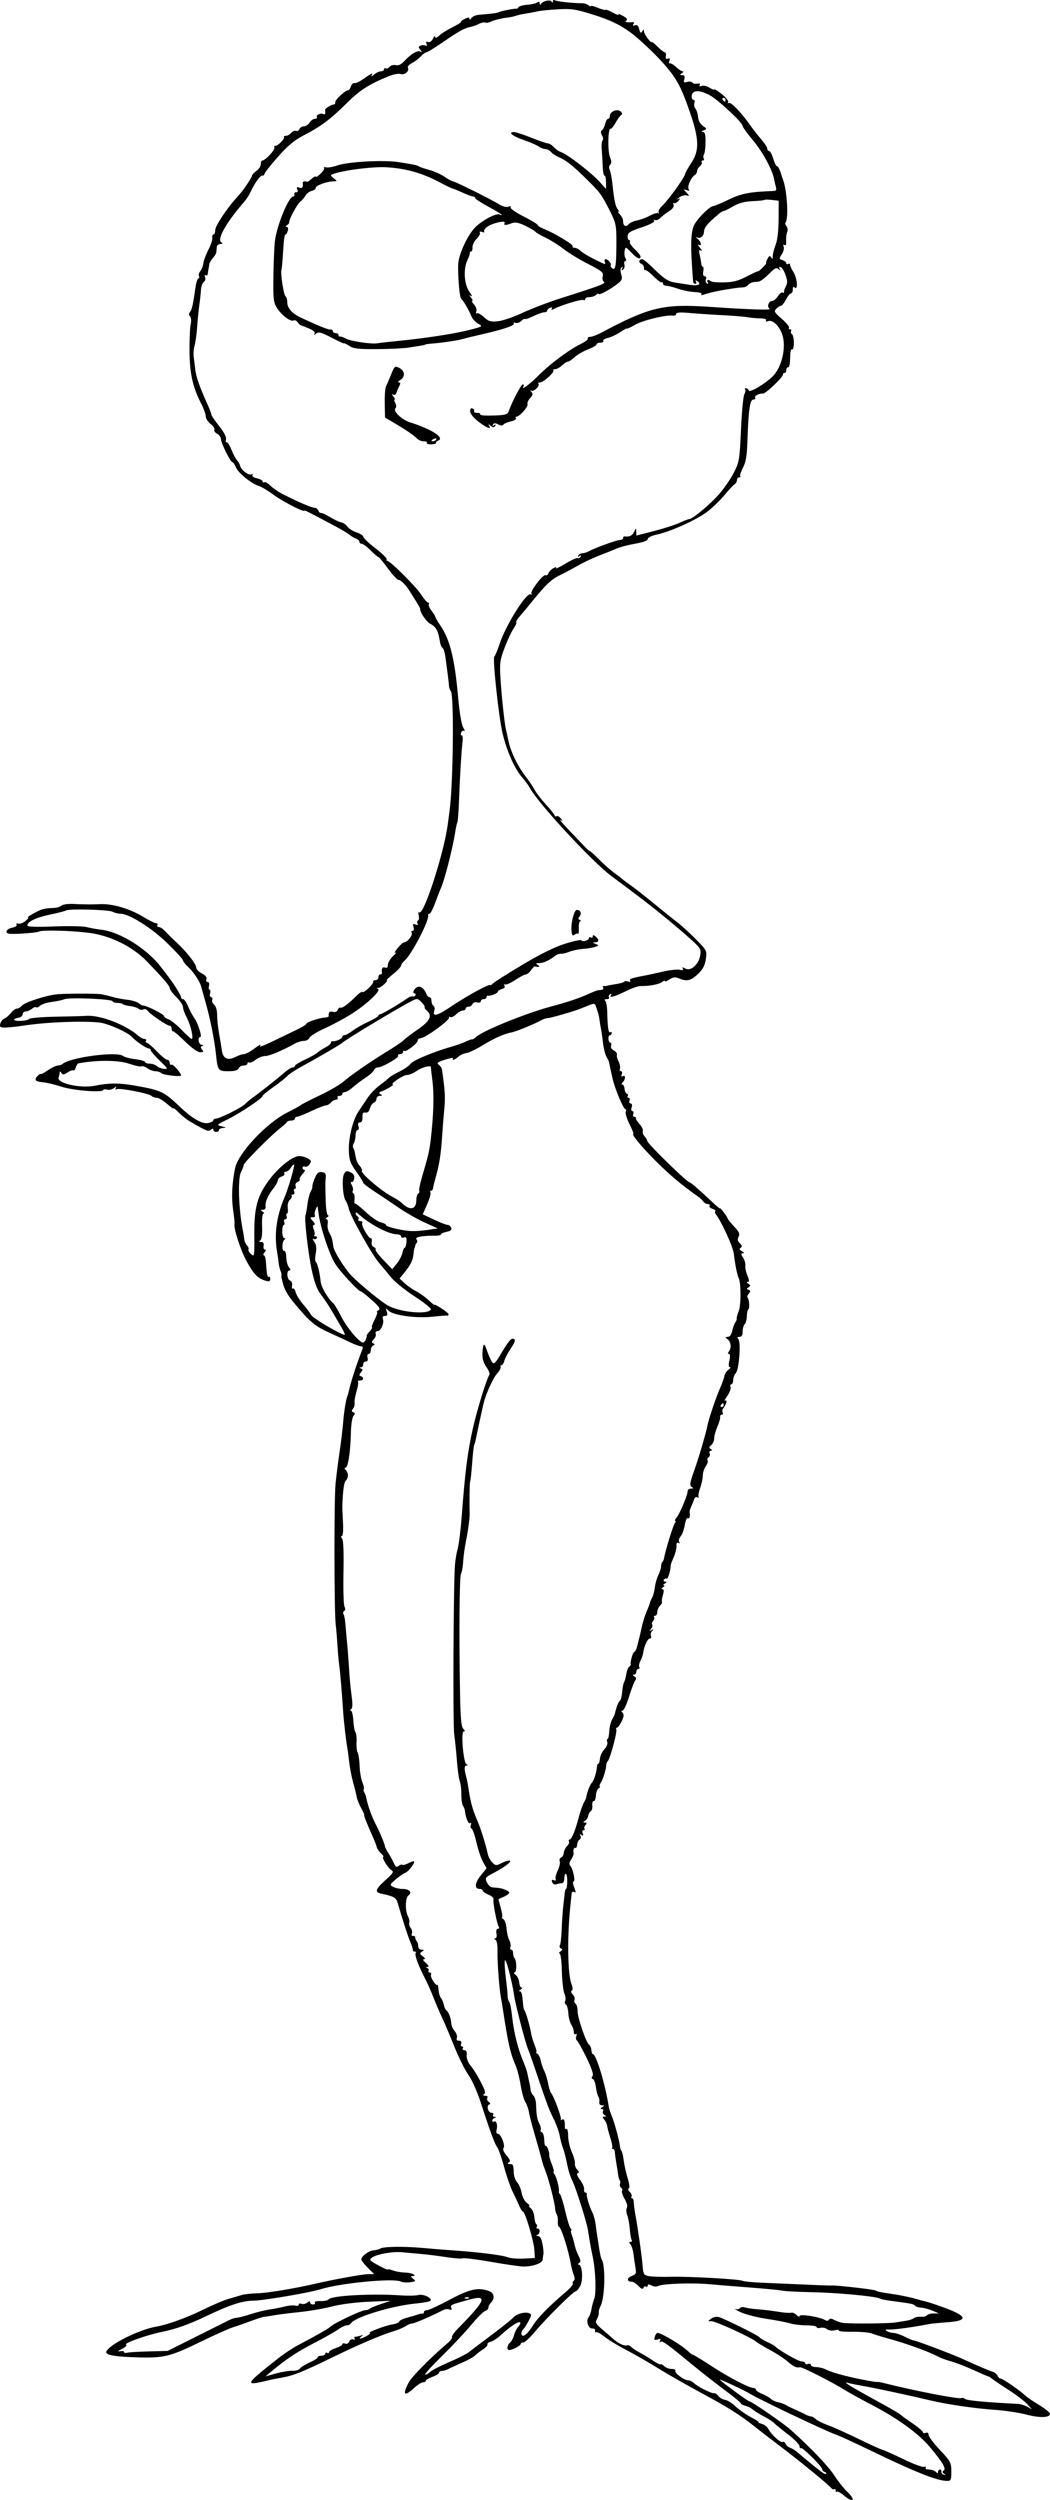 <?xml version="1.0" encoding="UTF-8" standalone="no"?>
<!-- Created with Inkscape (http://www.inkscape.org/) -->
<svg
    xmlns:inkscape="http://www.inkscape.org/namespaces/inkscape"
    xmlns:rdf="http://www.w3.org/1999/02/22-rdf-syntax-ns#"
    xmlns="http://www.w3.org/2000/svg"
    xmlns:cc="http://creativecommons.org/ns#"
    xmlns:dc="http://purl.org/dc/elements/1.1/"
    xmlns:sodipodi="http://sodipodi.sourceforge.net/DTD/sodipodi-0.dtd"
    id="svg2"
    sodipodi:docname="_svgclean2.svg"
    viewBox="0 0 400.94 954.59"
    version="1.1"
    inkscape:version="0.48.3.1 r9886"
  >
  <title
      id="title3011"
    >Alien 1</title
  >
  <sodipodi:namedview
      id="base"
      bordercolor="#666666"
      inkscape:pageshadow="2"
      inkscape:window-y="0"
      fit-margin-left="0"
      pagecolor="#ffffff"
      fit-margin-top="0"
      inkscape:window-maximized="0"
      inkscape:zoom="0.26884974"
      inkscape:window-x="0"
      inkscape:window-height="452"
      showgrid="false"
      borderopacity="1.0"
      inkscape:current-layer="layer1"
      inkscape:cx="189.27026"
      inkscape:cy="239.68479"
      fit-margin-right="0"
      fit-margin-bottom="0"
      inkscape:window-width="512"
      inkscape:pageopacity="0.0"
      inkscape:document-units="px"
  />
  <g
      id="layer1"
      inkscape:label="Layer 1"
      inkscape:groupmode="layer"
      transform="translate(-185.73 -46.645)"
    >
    <path
        id="path3009"
        style="fill:#000000"
        inkscape:connector-curvature="0"
        d="m507.86 999.38c-1.171-0.985-2.337-1.583-2.591-1.328-0.255 0.255-0.463 0.029-0.463-0.503 0-0.531-0.212-0.754-0.472-0.494-0.259 0.259-0.83 0.039-1.268-0.49-1.168-1.411-12.125-10.364-19.632-16.041-3.586-2.712-7.824-5.977-9.418-7.256-5.533-4.439-10.298-7.45-20.335-12.849-5.55-2.985-13.026-7.254-16.612-9.486s-9.128-5.415-12.316-7.072c-3.188-1.658-6.911-3.933-8.274-5.056-1.363-1.123-2.757-1.869-3.097-1.659-0.34 0.21-0.529-0.049-0.419-0.577 0.111-0.534-0.366-0.914-1.075-0.858-1.508 0.12-2.516-2.933-1.411-4.277 0.405-0.493 0.898-1.874 1.095-3.07 0.197-1.195 0.681-2.997 1.075-4.003 0.817-2.085 0.497-11.064-0.567-15.919-0.393-1.793-0.896-4.401-1.116-5.796-0.221-1.395-0.567-3.514-0.77-4.709-0.553-3.255-4.588-15.977-5.905-18.617-0.634-1.27-1.395-3.469-1.692-4.886-0.983-4.693-1.362-6.181-2.042-8.01-0.37-0.996-0.869-2.952-1.109-4.347-0.24-1.395-1.23-4.166-2.2-6.158-1.501-3.082-2.068-4.417-2.919-6.882-0.069-0.199-0.311-0.851-0.538-1.449-0.227-0.598-1.617-4.673-3.09-9.056s-2.962-8.621-3.311-9.418c-1.044-2.387-4.87-17.142-5.355-20.647-0.59-4.266-2.645-12.514-3.308-13.277-0.519-0.597-0.359 2.72 0.43 8.931 0.228 1.793 0.408 3.897 0.401 4.676-0.007 0.779 0.265 1.757 0.606 2.173 0.341 0.417 0.837 2.877 1.103 5.467 0.647 6.3 2.252 12.66 4.536 17.978 0.568 1.321 1.167 3.114 1.331 3.985 0.165 0.87 0.491 2.397 0.726 3.393 0.235 0.996 0.455 2.296 0.489 2.889 0.034 0.593 0.497 1.513 1.028 2.044 0.531 0.531 0.998 2.002 1.038 3.269 0.135 4.316 0.409 5.928 1.289 7.572 0.484 0.904 0.699 1.935 0.479 2.291-0.22 0.356-0.018 0.775 0.45 0.931 0.467 0.156 0.877 1.455 0.91 2.888 0.033 1.432 0.268 2.478 0.521 2.322 0.493-0.302 1.583 2.526 1.393 3.612-0.063 0.358 0.388 1.906 1.002 3.441 0.614 1.535 0.916 2.791 0.671 2.791-0.245 0-0.117 0.407 0.284 0.906 0.806 1 1.999 5.598 1.721 6.635-0.097 0.362 0.099 0.851 0.435 1.087 0.336 0.236 1.208 3.037 1.937 6.224 0.729 3.188 1.652 6.203 2.051 6.701 0.399 0.498 0.53 0.906 0.292 0.906s-0.12 0.824 0.263 1.83c0.383 1.007 0.843 2.644 1.024 3.638 0.18 0.995 0.842 2.838 1.47 4.098 0.904 1.812 0.951 2.41 0.226 2.871-0.579 0.368-0.618 0.585-0.106 0.592 1.346 0.018 1.753 5.825 0.569 8.114-0.58 1.121-1.342 2.039-1.694 2.039-0.893 0-11.354 10.368-15.532 15.394-1.905 2.291-3.927 4.166-4.494 4.166-0.567 0-1.031 0.274-1.031 0.608 0 0.632-3.172 2.29-4.381 2.29-1.043 0-0.827-1.882 0.325-2.839 0.559-0.464 1.236-1.726 1.505-2.805 0.269-1.079 1.006-2.535 1.636-3.235 0.631-0.7 0.959-1.459 0.731-1.688-0.551-0.551-3.912 1.635-7.061 4.592-1.395 1.309-3.267 2.572-4.161 2.806-0.894 0.234-1.467 0.681-1.274 0.994 0.193 0.312-0.543 1.152-1.635 1.867-1.092 0.714-2.47 1.781-3.061 2.37-0.591 0.589-2.873 1.853-5.071 2.809-2.198 0.956-4.562 2.044-5.254 2.418-0.692 0.374-1.751 0.68-2.354 0.68-0.603 0-1.097 0.305-1.097 0.678 0 0.373-1.141 1.09-2.536 1.594-1.395 0.504-2.536 1.177-2.536 1.496 0 0.318-0.469 0.579-1.042 0.579-0.573 0-2.113 0.978-3.421 2.173-3.768 3.441-4.552 2.692-2.116-2.021 1.169-2.263 8.941-10.119 15.117-15.282 0.91-0.761 1.562-1.717 1.449-2.124-0.113-0.407 0.935-1.899 2.33-3.315 10.628-10.793 11.477-12.971 4.288-11.001-7.217 1.978-7.286 2.01-6.856 3.13 0.287 0.747 0.071 0.941-0.712 0.641-0.618-0.237-1.681-0.142-2.363 0.211-4.363 2.26-10.993 5.13-11.852 5.13-0.56 0-1.661 0.443-2.447 0.984-0.786 0.541-2.733 1.379-4.327 1.862-5.122 1.553-13.508 5.129-23.907 10.194-11.483 5.594-14.566 6.824-19.198 7.658-1.793 0.323-3.423 0.625-3.622 0.671-0.199 0.046-1.34 0.315-2.536 0.598-8.17 1.935-7.791 1.281 5.144-8.875 2.033-1.596 5.293-3.747 7.245-4.781 7.872-4.17 11.57-6.288 12.604-7.22 1.537-1.385 11.677-6.162 13.081-6.162 0.642 0 1.404-0.244 1.694-0.543 0.289-0.299 2.218-1.106 4.286-1.793l3.76-1.25-8.436 0.36c-4.932 0.211-10.712 0.956-13.917 1.796-3.015 0.79-8.673 1.764-12.573 2.165-3.901 0.401-8.233 0.945-9.628 1.209-1.395 0.264-3.038 0.521-3.652 0.572-0.614 0.051-2.896 0.764-5.071 1.585-2.175 0.821-5.259 1.899-6.853 2.396-1.594 0.497-7.136 2.969-12.316 5.494-11.992 5.846-14.192 6.369-25.18 5.995-8.806-0.3-11.809-0.989-10.829-2.482 1.914-2.917 12.743-8.181 19.017-9.244 4.189-0.71 11.683-3.425 17.763-6.436 3.56-1.763 7.94-3.623 9.733-4.134 1.793-0.51 4.075-1.179 5.071-1.486 0.996-0.307 3.65-0.599 5.897-0.648 3.664-0.081 14.191-1.813 21.994-3.619 7.464-1.728 18.332-3.7 20.392-3.7h2.283l-2.463-2.463c-1.355-1.355-2.463-2.771-2.463-3.148 0-1.19 2.936-3.399 4.617-3.472 0.888-0.039 2.057-0.344 2.597-0.678 1.285-0.794 9.028-0.904 16.322-0.233 3.193 0.294 8.413 0.713 11.601 0.931 9.604 0.657 18.722 1.8 20.711 2.595 1.032 0.413 3.803 0.651 6.158 0.53l4.282-0.221-0.195-3.085c-0.217-3.437-3.562-14.664-4.369-14.664-0.284 0-0.959-1.06-1.5-2.354-0.541-1.295-1.64-3.659-2.442-5.252-0.802-1.594-2.263-5.832-3.247-9.418-0.984-3.586-2.165-6.974-2.624-7.529-0.913-1.103-2.702-5.952-6.308-17.103-1.289-3.985-3.399-8.711-4.69-10.504-1.291-1.793-3.721-6.683-5.401-10.867-1.68-4.184-3.821-9.237-4.759-11.229-0.938-1.992-2.398-5.415-3.245-7.607-0.847-2.191-2.462-5.777-3.587-7.969-2.411-4.695-3.685-8.401-3.092-8.994 0.233-0.233 0.043-0.424-0.421-0.424-0.465 0-0.785-0.244-0.711-0.543 0.074-0.299-0.356-1.684-0.955-3.079-0.929-2.161-2.878-8.178-4.928-15.213-0.51-1.749-1.648-2.363-6.024-3.247-2.801-0.566-2.5-1.649 1.449-5.217 3.062-2.766 3.301-3.194 2.173-3.878-1.328-0.806-3.838-5.044-2.987-5.044 0.27 0-0.129-0.571-0.887-1.268-0.758-0.697-1.486-1.757-1.616-2.354-0.131-0.598-0.674-2.065-1.208-3.26-2.538-5.682-3.878-9.056-3.597-9.056 0.17 0-0.331-1.139-1.112-2.531-0.782-1.392-1.572-3.362-1.756-4.378-0.184-1.016-0.808-3.545-1.386-5.619-0.578-2.075-1.247-5.565-1.487-7.756-0.24-2.192-0.566-4.636-0.726-5.433-0.398-1.99-1.359-10.312-1.549-13.402-0.393-6.405-1.185-15.81-1.526-18.111-0.206-1.395-0.501-4.655-0.654-7.245-0.153-2.59-0.465-6.339-0.694-8.331-0.591-5.165-0.637-47.552-0.057-53.609 0.267-2.789 0.945-8.168 1.508-11.953 0.563-3.785 1.18-8.838 1.372-11.229 0.375-4.668 1.033-8.754 1.691-10.504 0.225-0.598 0.502-1.576 0.615-2.173 0.5-2.632 3.136-10.724 5.015-15.395 0.328-0.816 0.177-1.268-0.425-1.268-0.514 0-2.261-0.628-3.881-1.396-1.62-0.768-5.401-2.517-8.403-3.888-5.395-2.463-7.237-4.008-13.056-10.951-2.763-3.296-4.101-5.695-4.685-8.397-0.129-0.598-0.298-1.25-0.376-1.449-0.078-0.199-0.086-0.655-0.019-1.014 0.067-0.358-0.11-1.173-0.393-1.811-0.283-0.638-0.591-1.975-0.683-2.971-0.092-0.996-0.345-2.789-0.562-3.985-1.22-6.729-0.268-13.884 2.794-21.009 1.423-3.31 4.006-12.155 3.654-12.507-0.171-0.171-0.739 0.372-1.261 1.208-0.522 0.836-1.379 1.519-1.904 1.519-0.525 0-0.768 0.303-0.54 0.672 0.229 0.37-0.241 0.881-1.044 1.135-0.803 0.255-1.459 0.905-1.459 1.446 0 0.54-0.746 1.904-1.658 3.03-2.077 2.565-3.259 5.29-3.009 6.938 0.117 0.773-0.277 1.272-1.011 1.279-1.042 0.01-1.058 0.105-0.117 0.713 0.598 0.386 0.755 0.707 0.349 0.713-0.443 0.006-0.669 1.949-0.565 4.872 0.114 3.203-0.129 5.052-0.711 5.422-0.619 0.393-0.517 0.565 0.342 0.573 0.834 0.007 1.137 0.475 0.947 1.46-0.153 0.797 0.068 1.449 0.493 1.449 0.488 0 0.44 0.4-0.13 1.087-0.496 0.598-0.617 1.087-0.27 1.087 0.348 0 0.705 1.141 0.795 2.536 0.302 4.699 0.559 6.021 1.105 5.684 0.299-0.185 0.543 0.194 0.543 0.842 0 0.883-0.408 1.056-1.63 0.692-3.133-0.935-4.548-2.352-7.295-7.302-2.395-4.317-5.151-12.829-4.714-14.558 0.08-0.314-0.125-2.364-0.455-4.556-0.776-5.156-0.568-10.378 0.661-16.557 1.137-5.717 12.008-17.322 19.948-21.293 2.593-1.297 4.877-2.552 5.076-2.79 0.199-0.238 3.459-1.911 7.245-3.719 3.785-1.807 7.86-4.163 9.056-5.235 2.606-2.337 10.414-7.72 17.379-11.981 2.785-1.704 5.393-3.493 5.796-3.977 0.403-0.484 2.77-2.28 5.26-3.991 4.729-3.25 5.721-5.357 3.424-7.263-0.607-0.504-0.955-1.066-0.772-1.249 0.183-0.183-0.369-1.043-1.226-1.912-1.476-1.496-1.675-1.519-3.756-0.44-5.7 2.957-25.52 14.892-26.466 15.937-0.463 0.511-9.081 5.545-15.284 8.926-2.629 1.433-5.209 3.124-5.735 3.757-0.526 0.633-2.857 2.485-5.182 4.116s-4.226 3.196-4.226 3.479c0 0.842-8.499 6.546-13.295 8.923-4.416 2.189-4.436 2.212-2.281 2.714 1.72 0.401 1.833 0.524 0.543 0.592-0.896 0.047-1.63 0.412-1.63 0.81 0 0.398-0.489 0.724-1.087 0.724-0.598 0-1.087-0.366-1.087-0.813 0-0.589-0.262-0.596-0.95-0.025-0.962 0.798-1.405 0.625-7.77-3.029-1.275-0.732-3.258-2.292-4.406-3.466-1.148-1.174-2.087-1.927-2.087-1.673 0 0.254-1.152-0.55-2.561-1.786-1.408-1.237-3.136-2.248-3.84-2.248-0.703 0-1.609-0.33-2.012-0.733-0.929-0.929-11.857-3.05-13.152-2.553-0.623 0.239-0.776 0.052-0.429-0.526 0.359-0.598 0.131-0.566-0.683 0.094-0.672 0.545-1.876 0.82-2.675 0.611-0.799-0.209-1.453-0.155-1.453 0.12 0 1.117-11.396 0.234-15.944-1.236-2.594-0.838-5.797-1.606-7.118-1.706-2.904-0.221-3.488-0.948-1.977-2.459 0.623-0.623 1.133-0.935 1.133-0.693 0 0.242 1.217-0.387 2.704-1.397s3.215-1.837 3.84-1.837 1.446-0.272 1.824-0.605c2.909-2.556 20.873-4.904 23.138-3.025 0.518 0.43 2.606 0.979 4.641 1.22 2.034 0.241 3.699 0.719 3.699 1.062 0 0.343 0.792 0.624 1.759 0.624 0.968 0 2.19 0.407 2.717 0.906 0.527 0.498 1.772 0.99 2.768 1.093 1.64 0.17 1.485-0.128-1.63-3.142-1.893-1.831-3.441-3.627-3.441-3.991 0-0.364-0.339-0.662-0.754-0.662-0.916 0-4.961-2.784-6.57-4.524-1.599-1.727-9.135-5.038-12.236-5.375-6.529-0.71-20.414-0.148-28.978 1.174-2.59 0.4-5.738 0.733-6.995 0.741-1.964 0.013-2.231-0.199-1.892-1.496 0.217-0.831 0.92-1.71 1.562-1.954 0.642-0.244 1.761-1.194 2.488-2.112 0.726-0.918 1.746-1.669 2.266-1.669 0.52 0 1.334-0.468 1.808-1.04 1.141-1.375 9.694-4.138 13.803-4.459 3.596-0.281 14.021-0.299 16.3-0.028 0.797 0.095 2.753 0.545 4.347 1.001s4.3 0.982 6.014 1.171c1.714 0.188 3.638 0.776 4.277 1.306 0.639 0.53 1.355 0.922 1.593 0.872 0.945-0.201 8.039 3.318 8.039 3.988 0 0.394 0.733 0.946 1.63 1.228 0.897 0.282 3.168 2.097 5.049 4.033 1.88 1.936 3.618 3.52 3.862 3.52 0.867 0-0.259-5.083-1.766-7.974-0.842-1.615-1.531-3.513-1.531-4.217 0-0.704-1.131-2.406-2.513-3.781-1.382-1.375-2.523-2.899-2.536-3.386-0.024-0.933-2.15-3.432-8.742-10.276-5.425-5.633-13.978-9.852-22.07-10.886-6.822-0.872-17.977-1.165-19.052-0.501-0.414 0.256-3.387 0.611-6.607 0.789-4.834 0.268-5.854 0.137-5.854-0.749 0-0.612 0.93-1.259 2.162-1.506 1.25-0.25 1.964-0.753 1.692-1.192-0.276-0.447-0.038-0.594 0.579-0.357 0.576 0.221 1.807-0.212 2.735-0.964 0.928-0.751 1.406-1.371 1.063-1.376-0.681-0.012 2.008-1.654 4.676-2.856 0.922-0.416 2.895-0.756 4.383-0.756 1.488 0 3.094-0.389 3.57-0.864 0.489-0.489 2.436-0.794 4.492-0.704 4.845 0.214 6.615 0.226 10.691 0.075 4.563-0.169 11.206 1.824 16.133 4.84 2.199 1.346 4.419 2.448 4.933 2.448 0.514 0 0.733 0.326 0.486 0.724-0.246 0.398 0.002 0.724 0.551 0.724 0.549 0 1.655 0.734 2.457 1.63 0.802 0.897 2.735 2.806 4.296 4.242 3.832 3.527 7.547 8.27 7.547 9.636 0 0.614 0.967 1.617 2.148 2.228 1.401 0.725 2.004 1.487 1.734 2.192-0.228 0.595-0.017 1.081 0.472 1.081 0.53 0 0.734 0.583 0.508 1.449-0.208 0.797-0.114 1.449 0.21 1.449 0.324 0 0.418 0.652 0.21 1.449-0.208 0.797-0.025 1.449 0.407 1.449 0.432 0 0.619 0.437 0.414 0.971-0.205 0.534 0.131 1.389 0.747 1.9 0.674 0.559 1.12 2.102 1.12 3.876 0 1.621 0.324 4.759 0.721 6.975s0.893 5.215 1.105 6.665c0.453 3.108 2.287 3.936 5.27 2.379 1.078-0.562 2.467-1.025 3.087-1.027 0.62-0.002 2.232-0.819 3.582-1.816 2.612-1.927 3.226-2.204 2.585-1.167-0.219 0.354 1.799-0.424 4.485-1.73 2.686-1.306 6.758-3.264 9.049-4.351s4.166-2.212 4.166-2.5c0-0.619 4.753-2.244 7.013-2.398 0.869-0.059 1.564-0.284 1.544-0.5-0.138-1.525 0.322-2.02 1.576-1.692 0.912 0.238 1.604-0.051 1.887-0.788 0.246-0.641 0.71-1.002 1.031-0.804 0.598 0.37 3.178-1.55 6.246-4.648 0.95-0.959 1.906-1.564 2.126-1.344 0.532 0.532 4.346-3.067 4.114-3.882-0.1-0.35 0.308-0.637 0.906-0.637s1.087-0.489 1.087-1.087c0-0.598 0.326-1.087 0.724-1.087 0.398 0 0.686-0.245 0.639-0.543-0.26-1.644 0.201-2.465 1.172-2.092 0.745 0.286 1.087-0.043 1.087-1.044 0-0.803 0.897-2.313 1.992-3.356s1.503-1.609 0.906-1.26c-0.598 0.349-0.272-0.395 0.724-1.653 0.996-1.258 2.168-2.305 2.604-2.327 1.25-0.063 3.384-2.764 2.857-3.617-0.262-0.424-0.109-0.77 0.34-0.77 0.485 0 0.63-0.585 0.358-1.444-0.366-1.154-0.207-1.348 0.794-0.964 0.816 0.313 1.081 0.203 0.76-0.317-0.271-0.439-0.192-0.983 0.175-1.21 0.368-0.227 0.485-1.116 0.26-1.974-0.229-0.876-0.113-1.379 0.266-1.145 1.722 1.064 9.374-22.633 10.823-33.514 0.239-1.793 0.564-4.238 0.722-5.433 1.375-10.367 1.716-43.925 0.462-45.52-0.365-0.465-0.68-1.334-0.7-1.931-0.02-0.598-0.235-2.554-0.478-4.347-0.243-1.793-0.63-4.727-0.858-6.52s-0.733-3.457-1.121-3.697c-0.388-0.24-0.826-1.218-0.974-2.173-0.682-4.407-1.461-5.865-3.785-7.085-1.432-0.752-3.955-4.458-3.772-5.541 0.037-0.221-0.69-1.589-1.615-3.042-0.926-1.452-2.038-3.229-2.472-3.948-1.321-2.19-3.373-4.215-4.269-4.215-0.467 0-2.266-1.956-3.998-4.347-1.732-2.391-3.353-4.347-3.602-4.347-0.249 0-1.578-1.131-2.953-2.513-1.375-1.382-2.908-2.523-3.406-2.536-0.498-0.013-0.906-0.359-0.906-0.77 0-0.411-0.571-0.95-1.268-1.197-0.697-0.247-1.772-0.88-2.389-1.405-0.616-0.526-2.735-1.82-4.709-2.876-10.935-5.853-12.644-6.722-12.644-6.429 0 0.791-8.227-3.428-11.726-6.013-2.13-1.573-4.682-3.108-5.672-3.41-2.839-0.868-7.807-4.895-8.736-7.081-0.466-1.096-1.079-1.992-1.365-1.992-0.733 0-4.377-7.375-4.377-8.859 0-0.678-0.661-1.586-1.469-2.018-0.808-0.432-1.27-1.109-1.026-1.504 0.244-0.394-0.399-1.38-1.429-2.19-1.03-0.81-1.872-2.138-1.872-2.952 0-0.814-0.78-2.99-1.734-4.837-3.223-6.242-4.397-11.506-4.463-20.02-0.034-4.383 0.165-9.003 0.443-10.267 0.291-1.326 0.188-2.616-0.245-3.048-0.517-0.517-0.512-1.041 0.014-1.686 0.72-0.883 1.141-2.802 2.111-9.63 0.227-1.594 0.704-3.007 1.061-3.141 0.357-0.134 0.456-0.555 0.22-0.937-0.236-0.382-0.005-1.205 0.513-1.829 0.518-0.624 1.044-1.996 1.169-3.047 0.125-1.052 0.994-3.379 1.932-5.172 0.938-1.793 1.609-3.83 1.493-4.528-0.117-0.697 0.085-1.268 0.448-1.268 0.363 0 0.66-0.77 0.66-1.712 0-1.628 4.927-8.97 8.59-12.802 1.862-1.948 5.474-7.262 5.513-8.111 0.013-0.291 0.758-1.043 1.654-1.671 0.896-0.628 1.63-1.775 1.63-2.55 0-0.774 0.278-1.408 0.617-1.408 1.123 0 4.906-4.077 4.609-4.967-0.16-0.48-0.016-0.782 0.32-0.67 0.811 0.27 3.87-2.816 3.328-3.358-0.232-0.232 0.081-0.423 0.696-0.423 0.615 0 1.537-0.504 2.048-1.12 0.511-0.616 1.339-0.962 1.84-0.77 0.501 0.192 1.09-0.119 1.31-0.691 0.22-0.573 0.983-1.041 1.697-1.041s1.705-0.652 2.202-1.449c0.498-0.797 1.41-1.449 2.028-1.449 0.618 0 0.943-0.292 0.722-0.649-0.481-0.778 1.618-1.701 2.554-1.122 0.588 0.363 0.788-0.178 0.594-1.605-0.074-0.549 2.245-1.994 3.325-2.071 0.398-0.029 0.65-0.422 0.56-0.874-0.171-0.854 3.792-4.545 4.88-4.545 0.341 0 0.83-0.661 1.086-1.468 0.256-0.807 0.85-1.38 1.319-1.272 0.469 0.108 1.83-0.482 3.024-1.311 3.618-2.511 4.28-2.818 3.607-1.675-0.353 0.601-0.006 0.498 0.851-0.25 0.797-0.697 1.994-1.268 2.66-1.268 0.666 0 1.211-0.345 1.211-0.767s0.289-0.589 0.642-0.37c0.353 0.218 1.017-0.055 1.476-0.607 0.461-0.556 1.498-0.83 2.322-0.615 1.013 0.265 2.057-0.224 3.269-1.53 2.603-2.808 5.128-4.289 6.205-3.641 0.705 0.424 0.693 0.262-0.05-0.653-0.842-1.038-0.821-1.281 0.146-1.652 0.623-0.239 1.471-0.226 1.884 0.029 0.451 0.279 0.577 0.011 0.316-0.668-0.3-0.782-0.112-1.009 0.609-0.732 0.629 0.241 1.361-0.258 1.843-1.26 0.44-0.913 0.822-1.24 0.849-0.726 0.033 0.622 0.559 0.458 1.578-0.491 0.841-0.783 3.12-2.212 5.064-3.174 1.944-0.962 3.399-1.886 3.233-2.053-0.167-0.167 0.488-0.676 1.456-1.133 1.326-0.626 1.761-0.624 1.769 0.007 0.006 0.464 0.317 0.353 0.698-0.249 0.378-0.598 1.595-1.172 2.706-1.277s3.192-0.299 4.625-0.433c1.434-0.133 2.901-0.413 3.26-0.62 0.734-0.425 6.295-1.497 6.73-1.297 0.155 0.071 0.481-0.193 0.724-0.587 0.244-0.394 1.747-0.808 3.341-0.921 1.594-0.113 3.305-0.511 3.803-0.884 0.614-0.46 0.909-0.358 0.917 0.316 0.007 0.657 0.192 0.727 0.543 0.206 0.794-1.175 3.672-1.717 4.063-0.765 0.224 0.545 0.359 0.505 0.397-0.12 0.032-0.522 0.422-0.723 0.868-0.447 0.744 0.46 7 1.128 10.384 1.109 0.779-0.005 1.838 0.343 2.354 0.771 0.516 0.429 0.939 0.572 0.939 0.319 0-0.253 1.191 0.037 2.647 0.645 1.456 0.608 2.791 0.962 2.967 0.786 0.176-0.176 1.454 0.317 2.84 1.095 1.386 0.778 2.317 1.088 2.07 0.687-0.247-0.4 0.522-0.17 1.71 0.512 1.445 0.829 1.876 1.421 1.302 1.786-0.895 0.569 0.286 0.881 2.293 0.606 0.606-0.083 0.767 0.207 0.424 0.762-0.38 0.614-0.196 0.759 0.585 0.459 0.805-0.309 1.279 0.121 1.617 1.469 0.376 1.5 0.62 1.683 1.142 0.857 0.518-0.819 0.666-0.836 0.675-0.077 0.006 0.535 0.663 1.801 1.46 2.814 0.797 1.013 1.449 1.61 1.449 1.326 0-0.284 1.003 0.487 2.229 1.713s2.511 2.229 2.856 2.229c0.345 0 0.505 0.633 0.356 1.407-0.19 0.988 0.04 1.288 0.774 1.006 0.74-0.284 0.911-0.051 0.586 0.796-0.253 0.658-0.169 1.102 0.187 0.986 0.355-0.116 1.435 0.523 2.399 1.419 0.964 0.896 2.099 1.635 2.522 1.641 0.423 0.006 0.28 0.327-0.318 0.713-0.941 0.608-0.926 0.704 0.113 0.713 0.863 0.008 1.088 0.441 0.799 1.542-0.336 1.284-0.159 1.455 1.093 1.057 0.822-0.261 1.691-0.155 1.932 0.235 0.241 0.39 1.092 0.583 1.891 0.43 0.934-0.18 1.274 0.01 0.953 0.53-0.329 0.532-0.074 0.646 0.743 0.333 0.688-0.264 2.036 0.042 3.017 0.685 0.975 0.639 1.773 0.934 1.773 0.655s1.306 0.528 2.901 1.791c1.596 1.264 2.686 2.646 2.424 3.071-0.263 0.425-0.147 0.568 0.258 0.318 0.792-0.489 4.762 3.63 8.161 8.467 1.156 1.646 3.1 4.133 4.32 5.528s2.219 2.943 2.22 3.441c0.001 0.498 0.315 0.906 0.697 0.906 0.382 0 1.086 1.304 1.564 2.898s1.121 2.898 1.429 2.898c0.458 0 1.203 1.522 1.772 3.622 0.054 0.199 0.285 0.851 0.513 1.449 1.618 4.236 2.238 15.212 0.933 16.518-0.205 0.205-0.014 0.807 0.426 1.337 0.444 0.535 0.556 1.53 0.252 2.24-0.301 0.702-0.472 2.21-0.38 3.351 0.107 1.327-0.113 1.901-0.612 1.592-0.482-0.298-0.614-0.051-0.346 0.648 0.238 0.621-0.086 1.922-0.72 2.891-1.082 1.652-1.065 1.789 0.283 2.217 0.79 0.251 1.436 0.779 1.436 1.174 0 0.395 0.326 0.517 0.724 0.271 0.398-0.246 0.724-0.091 0.724 0.345 0 0.436 0.57 1.663 1.268 2.727 1.436 2.192 1.863 7.079 0.521 5.965-0.556-0.462-0.796-0.231-0.758 0.729 0.031 0.772-0.27 1.433-0.669 1.47-0.398 0.036-1.264 1.109-1.923 2.384-0.659 1.275-1.498 2.318-1.863 2.318-0.365 0-1.173 0.509-1.796 1.132-1.026 1.026-0.836 1.389 2.036 3.886 1.742 1.515 2.989 3.043 2.771 3.396-0.218 0.353-0.032 0.642 0.413 0.642 0.445 0 0.622 0.303 0.393 0.674-0.229 0.371-0.086 0.879 0.319 1.129 0.405 0.25 0.736 1.759 0.736 3.353s-0.294 2.716-0.653 2.494c-0.359-0.222-0.681 0.655-0.716 1.95-0.104 3.893-0.293 4.888-0.926 4.888-0.332 0-0.604 0.489-0.604 1.087 0 0.598-0.326 1.087-0.724 1.087-0.398 0-0.643 0.247-0.543 0.549 0.272 0.824-6.692 7.476-7.667 7.324-1.351-0.211-3.41 0.912-2.971 1.621 0.22 0.357-0.084 0.649-0.676 0.649-1.287 0-1.864 3.98-2.234 15.396-0.196 6.07-0.577 8.413-1.724 10.614-0.81 1.554-1.277 3.02-1.038 3.259 0.239 0.239 0.054 0.434-0.411 0.434-0.465 0-0.845 0.473-0.845 1.051 0 0.578-0.422 1.311-0.938 1.63-0.516 0.319-2.228 2.148-3.803 4.065s-4.497 4.748-6.492 6.291c-4.021 3.111-14.017 7.655-19.358 8.8-1.998 0.428-3.458 1.144-3.458 1.694 0 0.606-1.726 1.253-4.74 1.778-2.607 0.454-5.786 1.28-7.063 1.835-1.278 0.555-4.279 1.761-6.67 2.68-2.391 0.919-6.14 2.691-8.331 3.938-2.191 1.247-5.125 2.811-6.52 3.475-3.391 1.615-5.399 3.463-10.307 9.491-2.271 2.789-4.76 5.783-5.531 6.654-0.771 0.871-1.236 1.748-1.034 1.95 0.202 0.202-0.271 1.283-1.051 2.402-0.78 1.119-2.313 4.401-3.406 7.295-1.81 4.791-1.951 5.858-1.576 11.953 0.415 6.755 1.564 17.365 2.098 19.37 0.159 0.598 0.551 2.391 0.871 3.985 0.848 4.227 3.41 9.661 6.376 13.527 1.429 1.862 3.081 4.307 3.671 5.433 0.59 1.127 2.557 3.678 4.37 5.671s3.308 3.886 3.321 4.208c0.013 0.322 0.313 0.407 0.667 0.189 0.353-0.218 1.087 0.151 1.63 0.821 0.849 1.047 0.835 1.133-0.099 0.616-0.598-0.331 1.032 1.608 3.622 4.309s5.279 5.517 5.977 6.258c0.697 0.741 1.436 1.347 1.642 1.347 0.206 0 1.754 1.411 3.441 3.135s4.371 4.086 5.965 5.248 3.061 2.294 3.26 2.515c0.199 0.221 1.503 1.189 2.898 2.152 1.395 0.963 5.326 4.044 8.736 6.847 3.41 2.803 7.485 6.075 9.056 7.27 1.57 1.195 4.765 4.112 7.099 6.481 4.17 4.232 4.237 4.365 3.802 7.535-0.324 2.365-1.093 3.859-2.877 5.591-2.756 2.677-4.288 3.078-7.196 1.883-1.647-0.677-2.358-0.615-3.803 0.332-0.978 0.641-1.778 0.924-1.778 0.631 0-0.294-0.479-0.137-1.064 0.349-1.046 0.868-5.004 1.613-8.135 1.532-0.876-0.023-3.158 0.732-5.071 1.677-4.761 2.353-7.085 3.028-6.355 1.847 0.37-0.599 0.272-0.733-0.283-0.39-0.467 0.288-0.661 0.828-0.431 1.199 0.229 0.371-0.173 0.679-0.894 0.685-0.734 0.006-0.992 0.245-0.586 0.543 0.398 0.293 0.761 2.162 0.805 4.154 0.132 5.942 0.465 8.303 1.116 7.901 0.338-0.209 0.615-0.035 0.615 0.387s-0.306 0.767-0.679 0.767c-0.374 0-0.63 0.652-0.57 1.449 0.06 0.797 0.401 1.449 0.757 1.449s0.462 0.484 0.235 1.076c-0.245 0.638 0.184 1.395 1.053 1.86 0.806 0.432 1.34 1.161 1.187 1.622-0.154 0.461 0.127 1.62 0.623 2.577 0.496 0.957 0.73 2.188 0.52 2.736-0.21 0.548-0.032 0.997 0.397 0.997 0.429 0 0.571 0.542 0.317 1.206-0.311 0.811-0.185 1.034 0.385 0.682 1.122-0.693 1.104 1.189-0.022 2.315-0.478 0.478-0.548 0.869-0.154 0.869 0.393 0 0.77 0.729 0.837 1.619 0.067 0.891 0.465 1.733 0.883 1.873 0.419 0.14 0.577 0.552 0.352 0.916-0.225 0.364-0.074 0.663 0.335 0.663 0.409 0 0.557 0.489 0.327 1.087-0.229 0.598-0.034 1.087 0.434 1.087 0.521 0 0.673 0.561 0.391 1.449-0.258 0.812-0.13 1.449 0.291 1.449 0.413 0 0.563 0.489 0.334 1.087-0.229 0.598-0.056 1.087 0.385 1.087 0.441 0 0.72 0.251 0.621 0.557-0.1 0.307 0.528 1.32 1.396 2.253 0.867 0.933 1.419 2.107 1.226 2.609-0.193 0.503 0.076 1.371 0.597 1.93 0.521 0.559 1.036 1.438 1.144 1.952 0.239 1.135 15.125 15.685 16.059 15.697 0.458 0.006 3.794 2.891 8.479 7.334 1.736 1.646 3.156 2.824 3.156 2.619 0-0.534 2.675 2.938 2.933 3.807 0.118 0.398 1.276 1.849 2.573 3.224 1.868 1.98 2.211 2.774 1.651 3.82-0.518 0.968-0.393 1.635 0.468 2.496 0.87 0.87 0.95 1.314 0.31 1.709-0.615 0.38-0.473 0.762 0.49 1.322 0.855 0.497 0.99 0.795 0.366 0.809-0.815 0.018-0.802 0.309 0.073 1.652 0.584 0.897 0.968 2.259 0.853 3.029-0.115 0.769 0.243 2.481 0.795 3.803 0.75 1.795 0.784 2.408 0.136 2.416-0.532 0.006-0.448 0.287 0.218 0.724 0.904 0.594 0.921 0.82 0.099 1.35-0.834 0.538-0.834 0.688 0 0.969 0.793 0.267 0.81 0.547 0.088 1.422-0.495 0.6-0.714 1.276-0.487 1.503 0.644 0.644 0.888 4.161 0.312 4.517-0.284 0.175-0.545 1.353-0.581 2.617-0.036 1.264-0.412 2.645-0.835 3.068-0.424 0.424-0.77 1.683-0.77 2.799 0 1.426-0.366 2.028-1.232 2.028-0.881 0-1.009 0.222-0.45 0.782 1.103 1.103 0.356 11.587-0.929 13.04-0.556 0.629-1.012 1.851-1.012 2.717 0 0.865-0.316 1.573-0.702 1.573s-0.519 0.477-0.295 1.061c0.224 0.584-0.339 2.109-1.252 3.391-0.912 1.281-1.273 2.091-0.8 1.799 0.948-0.586 0.442 1.411-0.749 2.954-0.371 0.481-0.464 1.214-0.207 1.63 0.257 0.416 0.108 0.756-0.332 0.756-0.439 0-0.725 0.408-0.634 0.906 0.091 0.498-0.384 2.168-1.055 3.711s-1.22 3.54-1.22 4.439c0 0.899-0.504 2.053-1.121 2.564-0.895 0.743-0.932 1.05-0.181 1.526 0.691 0.439 0.706 0.599 0.057 0.607-0.486 0.006-0.708 0.467-0.494 1.024 0.214 0.557 0.035 1.232-0.397 1.499-0.432 0.267-0.598 0.788-0.37 1.159 0.229 0.37-0.092 1.398-0.713 2.284-0.621 0.886-1.129 2.476-1.129 3.532s-0.464 3.237-1.031 4.844c-0.567 1.608-0.812 3.168-0.543 3.467 0.268 0.299 0.078 0.308-0.423 0.02-0.556-0.32-1.075-0.012-1.333 0.789-0.233 0.723-0.74 1.984-1.129 2.803-0.388 0.819-0.646 1.797-0.573 2.173 0.284 1.464-0.07 2.562-0.699 2.173-0.363-0.224-0.888 0.979-1.165 2.674-0.278 1.695-0.991 3.632-1.584 4.304-0.593 0.672-0.833 1.619-0.534 2.104 0.347 0.561 0.242 0.695-0.286 0.368-0.541-0.334-0.8 0.07-0.742 1.156 0.05 0.918-0.445 2.891-1.1 4.383-0.654 1.492-1.172 2.881-1.15 3.085 0.152 1.41-1.019 5.349-1.502 5.051-0.327-0.202-0.8-0.036-1.05 0.369-0.25 0.405-0.028 0.741 0.493 0.747 0.689 0.008 0.651 0.203-0.138 0.713-0.598 0.386-0.761 0.712-0.362 0.724s0.235 0.338-0.362 0.724c-0.639 0.413-0.735 0.707-0.232 0.713 0.616 0.008 0.67 0.655 0.194 2.318-0.364 1.269-0.52 2.448-0.346 2.622 0.173 0.173-0.158 0.789-0.737 1.367-0.579 0.579-1.052 1.681-1.052 2.449 0 0.768-0.38 1.397-0.845 1.397-0.465 0-0.631 0.215-0.369 0.477 0.262 0.262 0.107 0.922-0.345 1.466-0.452 0.544-0.615 1.196-0.362 1.449 0.253 0.253 0.054 0.959-0.44 1.571-0.745 0.921-0.713 1.007 0.187 0.504 0.852-0.476 0.903-0.409 0.238 0.311-0.467 0.505-0.677 1.368-0.466 1.917 0.211 0.549 0.014 0.998-0.437 0.998-0.859 0-2.233 2.958-2.524 5.433-0.094 0.797-0.57 2.189-1.06 3.094-0.489 0.905-0.692 1.964-0.451 2.354 0.241 0.39 0.093 0.709-0.329 0.709-0.422 0-0.767 0.489-0.767 1.087 0 0.598-0.407 1.092-0.906 1.098-0.629 0.007-0.588 0.212 0.135 0.669 0.738 0.467 0.825 0.938 0.301 1.619-0.406 0.528-1.468 3.324-2.359 6.213-0.891 2.889-1.988 5.252-2.438 5.252-0.606 0-0.607 0.211-0.005 0.815 0.603 0.603 0.512 1.449-0.352 3.26-0.641 1.345-1.451 2.445-1.799 2.445-0.348 0-0.459 0.281-0.247 0.625 0.443 0.716-2.257 10.918-3.185 12.037-0.338 0.407-0.618 0.99-0.621 1.296-0.021 1.707-1.121 5.458-2.015 6.87-0.568 0.897-0.78 1.635-0.472 1.641 0.308 0.007 0.116 0.292-0.427 0.636-0.543 0.344-1.027 1.617-1.077 2.83s-0.421 2.149-0.825 2.08c-0.404-0.068-0.646 0.668-0.539 1.635 0.108 0.968-0.159 1.978-0.591 2.246-0.433 0.268-0.87 1.05-0.971 1.74-0.101 0.689-0.65 1.548-1.22 1.909-0.847 0.536-0.854 0.657-0.041 0.666 0.749 0.008 0.796 0.25 0.187 0.983-0.444 0.535-0.592 1.187-0.33 1.449 0.262 0.262 0.107 0.477-0.346 0.477-0.469 0-0.624 0.517-0.36 1.206 0.336 0.875 0.2 1.043-0.497 0.613-0.669-0.413-0.788-0.315-0.393 0.324 0.318 0.514 0.192 1.149-0.287 1.445-0.469 0.29-0.905 1.209-0.968 2.042-0.063 0.833-0.372 1.355-0.688 1.16-0.545-0.337-0.878 0.81-0.632 2.169 0.063 0.345-0.366 1.361-0.954 2.257-0.72 1.1-0.829 1.868-0.334 2.363 1.001 1.001 2.073 5.982 1.287 5.982-0.347 0-0.312 0.836 0.076 1.858 0.889 2.338 0.886 2.685-0.018 2.126-0.398-0.246-0.776 0.142-0.839 0.863-0.063 0.721-0.224 2.288-0.358 3.484-1.363 12.167-1.195 27.113 0.349 30.944 0.504 1.251 0.537 2.125 0.09 2.401-0.415 0.256-0.268 0.868 0.359 1.496 0.584 0.584 0.89 1.508 0.681 2.054-0.209 0.546-0.033 1.208 0.393 1.471 0.426 0.263 0.774 1.52 0.774 2.793 0 2.62 3.26 12.142 4.398 12.845 0.41 0.254 0.799 1.165 0.864 2.026 0.065 0.861 0.314 1.565 0.554 1.565 1.3 0 4.788 11.545 6.128 20.285 0.092 0.598 0.575 2.065 1.074 3.26 1.065 2.552 2.956 9.512 3.148 11.591 0.074 0.797 0.337 1.612 0.586 1.811 0.248 0.199 0.637 1.829 0.864 3.622 0.227 1.793 0.914 4.89 1.526 6.882 0.668 2.174 0.832 3.718 0.41 3.862-0.387 0.132-0.214 0.728 0.384 1.326 0.598 0.598 0.902 1.387 0.675 1.753-0.226 0.366-0.132 0.666 0.211 0.666 0.342 0 0.638 0.734 0.658 1.63 0.02 0.896 0.251 2.771 0.513 4.166 0.96 5.101 2.572 16.396 2.841 19.905 0.255 3.317 0.446 3.638 2.392 4.029 1.163 0.233 4.886 0.347 8.273 0.254 6.953-0.192 26.527 0.912 27.568 1.555 0.375 0.232 3.535 0.546 7.022 0.699 25.214 1.103 25.265 1.105 27.168 1.073 2.508-0.041 16.001 1.529 16.664 1.939 0.698 0.431 1.775 0.659 5.975 1.259 3.199 0.457 7.365 1.322 9.493 1.97 1.237 0.377 2.867 0.809 3.622 0.961 0.756 0.152 3.819 1.168 6.807 2.258 9.216 3.361 9.547 5.096 1.082 5.676-2.787 0.191-5.882 0.508-6.878 0.705-5.635 1.113-12.962 2.119-14.851 2.04-1.639-0.069-1.906 0.08-1.087 0.603 0.598 0.381 1.751 0.699 2.563 0.705 0.812 0.007 2.756 0.663 4.319 1.46 1.563 0.797 3.162 1.449 3.554 1.449 0.757 0 14.523 5.201 18.18 6.868 5.804 2.647 10.29 4.567 11.705 5.012 0.86 0.27 1.746 0.967 1.97 1.55 0.224 0.582 0.742 1.059 1.152 1.059 0.79 0 7.574 4.685 9.443 6.52 0.608 0.598 2.976 2.215 5.262 3.594s4.156 2.89 4.156 3.357c0 1.531-3.892 1.656-9.056 0.291-2.789-0.737-8.168-1.545-11.953-1.796-7.456-0.494-18.283-2.074-24.631-3.594-7.517-1.8-20.649-4.629-24.993-5.384-2.391-0.416-5.162-0.964-6.158-1.218-1.627-0.416-1.582-0.316 0.438 0.983 1.237 0.795 5.964 3.471 10.504 5.947 4.54 2.476 8.418 4.714 8.617 4.974 0.199 0.26 2.237 1.745 4.528 3.3s4.166 3.134 4.166 3.509 0.489 0.494 1.087 0.265c0.685-0.263 1.087 0.009 1.087 0.736 0 0.634 1.956 3.244 4.347 5.799 4.105 4.388 4.347 4.847 4.347 8.242 0 3.252-0.156 3.594-1.63 3.577-3.861-0.045-12.098-3.334-29.883-11.935-5.977-2.89-11.682-5.502-12.678-5.803-2.833-0.858-29.639-13.592-32.6-15.486-1.782-1.14-11.591-5.747-11.591-5.443 0 0.392 10.692 8.259 11.225 8.259 0.824 0 13.104 8.461 15.864 10.93 7.607 6.807 14.236 13.743 16.558 17.323 1.421 2.192 3.591 4.942 4.824 6.112 3.633 3.45 2.597 4.731-1.225 1.515zm-7.22-8.873c-0.498-0.178-0.906-0.615-0.906-0.971 0-1.044-7.693-8.684-8.216-8.161-0.262 0.262-0.477-0.047-0.477-0.688 0-0.641-2.038-2.721-4.528-4.623s-4.854-3.833-5.252-4.292c-0.398-0.458-2.192-1.611-3.985-2.561-1.793-0.95-3.69-2.134-4.216-2.632-0.526-0.497-1.748-1.103-2.717-1.346-0.968-0.243-1.76-0.672-1.76-0.953 0-0.281-2.689-2.506-5.977-4.945s-8.422-6.443-11.41-8.899c-11.015-9.053-12.465-10.112-13.219-9.646-0.476 0.294-0.554 0.127-0.205-0.438 0.412-0.667 0.165-0.787-0.915-0.444-1.224 0.389-1.413 0.214-1.093-1.009 0.213-0.813 0.691-1.479 1.063-1.479 1.5 0 9.278 4.683 11.703 7.045 0.726 0.707 1.541 1.289 1.811 1.293 0.27 0.007 3.403 1.909 6.961 4.234 6.707 4.383 14.452 8.436 16.117 8.436 0.527 0 0.958 0.286 0.958 0.637 0 0.35 1.06 1.07 2.354 1.599 1.295 0.53 2.785 1.384 3.311 1.898 0.526 0.514 1.83 1.118 2.898 1.341 1.068 0.223 2.431 0.72 3.028 1.102 0.598 0.383 2.228 1.187 3.622 1.786 1.395 0.6 3.102 1.408 3.793 1.797 0.692 0.388 1.612 0.706 2.044 0.706 0.432 0 1.246 0.46 1.808 1.022 0.562 0.562 2.576 1.573 4.476 2.247 1.9 0.674 7.203 3.053 11.786 5.286 4.582 2.233 8.749 4.129 9.259 4.212 0.511 0.083 4.047 1.669 7.858 3.523 3.812 1.854 7.404 3.189 7.984 2.967 0.589-0.226 0.859-0.089 0.611 0.312-0.244 0.395 0.325 0.716 1.266 0.716 0.94 0 2.1 0.391 2.578 0.869 0.676 0.676 0.869 0.676 0.869 0 0-0.478 0.326-0.869 0.724-0.869 0.398 0 0.643 0.367 0.543 0.815-0.1 0.448 0.308 0.962 0.906 1.142 0.877 0.264 0.897 0.194 0.104-0.362-0.687-0.482-0.742-0.838-0.181-1.185 1.115-0.689-0.13-2.871-4.994-8.752-4.444-5.373-12.519-11.235-22.841-16.583-3.575-1.852-8.115-4.367-10.09-5.588-4.721-2.92-16.053-8.674-16.818-8.541-1.491 0.261-2.523-0.208-4.741-2.153-1.309-1.147-4.336-3.137-6.726-4.42s-4.836-2.75-5.433-3.259c-1.903-1.619-15.518-7.831-17.025-7.767-1.431 0.06-1.432 0.049-0.038-0.987 0.803-0.597 2.051-0.851 2.898-0.59 2.414 0.744 15.23 7.108 15.491 7.692 0.132 0.295 1.436 1.093 2.898 1.773 1.462 0.68 2.821 1.417 3.021 1.638 1.293 1.436 8.931 5.831 10.131 5.831 0.803 0 1.46 0.316 1.46 0.702 0 0.386 0.489 0.514 1.087 0.285 0.598-0.229 1.087-0.056 1.087 0.385 0 0.441 0.897 0.804 1.992 0.806 1.096 0 2.816 0.434 3.823 0.96 1.598 0.834 5.77 2.071 10.485 3.11 4.185 0.922 8.462 1.685 8.91 1.591 0.279-0.059 1.323 0.1 2.319 0.352 11.766 2.981 29.049 6.341 29.901 5.814 0.324-0.2 0.982-0.042 1.463 0.351 0.714 0.584 8.419 1.298 20.072 1.859 0.996 0.048 2.626 0.539 3.622 1.091l1.811 1.004-1.811-2.003c-0.996-1.102-4.256-3.58-7.245-5.506s-5.834-3.848-6.325-4.268c-0.49-0.421-1.054-0.773-1.252-0.784-0.199-0.01-2.79-1.126-5.758-2.478-2.969-1.353-6.806-2.837-8.528-3.298-1.722-0.461-3.946-1.277-4.942-1.813-3.513-1.892-11.874-4.927-18.836-6.837-2.59-0.711-5.524-1.614-6.52-2.007-0.996-0.393-4.307-0.676-7.357-0.628-3.05 0.048-5.386-0.171-5.191-0.486 0.195-0.315-0.492-0.36-1.527-0.1-1.104 0.277-2.325 0.104-2.955-0.419-0.59-0.49-1.727-0.72-2.526-0.511-0.799 0.209-1.453 0.084-1.453-0.277s-1.714-0.657-3.808-0.657c-2.095 0-4.947-0.345-6.339-0.766s-5.465-1.203-9.051-1.737c-3.586-0.534-7.987-1.665-9.78-2.514-1.793-0.848-2.7-1.385-2.015-1.192 0.685 0.193 1.446 0.025 1.691-0.372 0.246-0.397 1.092-0.517 1.881-0.267 0.789 0.251 3.125 0.582 5.191 0.736s5.539 0.577 7.717 0.94c2.179 0.362 4.337 0.515 4.797 0.338 0.46-0.176 1.367 0.21 2.016 0.859 0.649 0.649 1.18 0.846 1.18 0.438 0-0.976 7.856 0.312 10.007 1.641 0.418 0.258 0.965 0.137 1.216-0.269 0.308-0.498 0.929-0.485 1.908 0.039 0.799 0.427 2.164 0.932 3.035 1.122 2.013 0.439 17.539 0.365 20.419-0.097 1.195-0.192 3.098-0.495 4.228-0.674s2.434-0.628 2.898-0.996c0.464-0.369 1.658-0.598 2.654-0.509 0.996 0.089 2.019-0.155 2.272-0.543 0.254-0.388 1.395-0.713 2.536-0.723l2.075-0.017-2.536-1.061c-1.395-0.584-3.351-1.102-4.347-1.151-0.996-0.049-2.007-0.36-2.246-0.69-0.475-0.656-1.228-0.826-7.172-1.619-4.626-0.617-5.065-0.701-6.52-1.25-2.282-0.861-16.693-2.17-25.718-2.335-5.18-0.095-10.233-0.353-11.229-0.574-0.996-0.221-6.701-0.773-12.678-1.227-5.977-0.454-12.66-0.999-14.851-1.211-6.803-0.658-18.558-0.245-20.088 0.705-0.49 0.304-1.549 0.201-2.354-0.23-1.054-0.564-1.464-0.562-1.464 0.009 0 0.436-0.298 0.608-0.663 0.383-0.364-0.225-0.812 0-0.996 0.501-0.23 0.629-0.818 0.406-1.901-0.72-0.863-0.897-2.025-1.63-2.584-1.63-1.907 0-1.917-1.45-0.014-2.173 1.657-0.63 1.845-1.021 1.476-3.078-0.232-1.296-0.571-3.618-0.752-5.16-0.181-1.542-0.703-3.254-1.159-3.803-0.625-0.754-0.619-0.999 0.026-0.999 0.471 0 0.655-0.325 0.41-0.721-0.245-0.397-0.563-2.271-0.707-4.166-0.144-1.894-0.586-4.287-0.982-5.316-0.396-1.029-0.459-2.294-0.14-2.811 0.345-0.558 0.001-1.922-0.846-3.357-0.784-1.33-1.232-2.732-0.995-3.116 0.237-0.384 0.078-0.917-0.354-1.184-0.432-0.267-0.623-0.91-0.424-1.428 0.199-0.518 0.164-1.14-0.077-1.381-0.241-0.241-0.525-1.169-0.631-2.063-0.106-0.894-0.419-2.929-0.695-4.523-0.276-1.594-0.528-3.468-0.561-4.166-0.032-0.697-0.369-1.268-0.749-1.268s-0.51-0.18-0.289-0.401c0.22-0.22-0.087-1.932-0.683-3.803-0.596-1.871-1.149-3.946-1.228-4.61-0.079-0.664-0.572-1.724-1.096-2.354-0.79-0.952-0.783-1.149 0.042-1.158 0.84-0.009 0.839-0.109-0.005-0.643-0.549-0.348-0.774-0.995-0.501-1.438 0.274-0.443 0.071-0.81-0.451-0.817-0.689-0.008-0.651-0.203 0.138-0.713 0.941-0.608 0.925-0.704-0.117-0.713-0.739-0.007-1.124-0.501-0.999-1.279 0.113-0.697-0.045-1.594-0.351-1.992-0.306-0.398-0.727-2.02-0.936-3.603-0.209-1.583-0.745-3-1.192-3.149-0.534-0.178-0.572-0.56-0.111-1.116 0.476-0.573-0.261-2.825-2.286-6.993-1.643-3.381-3.296-6.359-3.675-6.618-0.378-0.259-0.481-1.009-0.228-1.668 0.27-0.702 0.163-1.014-0.257-0.755-0.394 0.243-0.716-0.156-0.716-0.888s-0.43-1.974-0.956-2.759c-0.526-0.786-1.03-2.723-1.12-4.305-0.09-1.582-0.516-3.094-0.948-3.36-0.431-0.266-0.548-0.867-0.259-1.334 0.289-0.467 0.153-1.746-0.301-2.842s-0.893-4.987-0.975-8.646c-0.086-3.84-0.456-6.659-0.874-6.668-0.398-0.008-0.235-0.361 0.362-0.783 0.822-0.581 0.865-0.858 0.177-1.137-0.501-0.203-0.685-0.732-0.411-1.177 0.275-0.444 0.587-3.269 0.695-6.277 0.108-3.008 0.392-7.099 0.632-9.091s0.488-4.193 0.551-4.89c0.063-0.697 0.29-1.268 0.503-1.268s0.405-1.304 0.427-2.898c0.021-1.594-0.223-2.898-0.543-2.898-0.32 0-0.582 0.815-0.582 1.811 0 1.081-0.414 1.811-1.027 1.811-0.565 0-1.501 0.182-2.08 0.404-0.595 0.228-1.254-0.122-1.516-0.805-0.342-0.89-0.165-1.094 0.669-0.774 0.681 0.261 0.947 0.135 0.667-0.318-0.256-0.414 0.079-1.9 0.745-3.303 0.665-1.402 1.026-3.028 0.802-3.613-0.224-0.585 0.006-1.223 0.514-1.417 0.507-0.195 0.97-1 1.03-1.791 0.059-0.791 0.62-1.949 1.246-2.575 0.626-0.626 0.953-1.438 0.726-1.804-0.226-0.366-0.146-0.666 0.179-0.666 0.807 0 2.197-3.29 3.495-8.275 0.596-2.288 1.476-4.866 1.957-5.73 0.481-0.864 0.898-1.734 0.927-1.933 0.298-2.022 1.388-4.92 2.182-5.802 0.885-0.982 1.796-3.904 1.975-6.332 0.037-0.498 0.267-0.906 0.513-0.906 0.245 0 0.518-0.877 0.607-1.949 0.089-1.072 0.853-2.685 1.699-3.585 0.87-0.926 1.35-2.124 1.106-2.76-0.237-0.618-0.197-1.125 0.089-1.126 0.286 0 0.577-1.28 0.647-2.842 0.069-1.562 0.547-3.599 1.061-4.526 0.514-0.927 0.973-1.848 1.02-2.047 0.663-2.833 1.405-4.793 1.95-5.152 0.371-0.243 0.781-1.777 0.912-3.408s0.461-3.326 0.734-3.767c0.273-0.441 0.659-1.841 0.859-3.112 0.2-1.27 0.685-2.51 1.078-2.753 0.393-0.244 0.662-0.657 0.598-0.918-0.249-1.011 0.863-4.797 1.409-4.797 0.317 0 0.822-1.06 1.121-2.354 0.3-1.295 0.643-2.68 0.763-3.079 0.12-0.398 0.529-2.191 0.909-3.985 0.38-1.793 1.222-4.481 1.871-5.973 0.649-1.492 1.209-2.959 1.244-3.26 0.035-0.301 0.417-1.199 0.849-1.996 0.432-0.797 0.906-2.59 1.053-3.985 0.147-1.395 0.739-3.482 1.316-4.639 0.577-1.157 1.048-2.651 1.048-3.32 0-0.669 0.227-1.444 0.504-1.721 0.277-0.277 0.563-0.902 0.635-1.389 0.37-2.501 3.463-12.597 4.099-13.381 0.404-0.498 0.482-0.906 0.172-0.906s-0.08-0.571 0.511-1.268c1.231-1.453 4.222-8.578 4.222-10.058 0-0.545 0.571-0.995 1.268-1.001 1.011-0.009 1.064-0.14 0.261-0.649-0.835-0.529-0.683-1.546 0.894-5.966 1.812-5.082 4.599-14.555 5.189-17.644 0.462-2.419 3.257-10.664 4.788-14.127 0.793-1.793 1.531-3.876 1.641-4.628 0.11-0.752 0.807-1.812 1.549-2.354 0.742-0.543 0.995-0.986 0.562-0.986-0.525 0-0.596-0.843-0.215-2.536 0.363-1.611 0.303-2.536-0.165-2.536-0.488 0-0.495-0.306-0.022-0.906 1.066-1.351 0.83-3.686-0.474-4.686-1.043-0.801-1.038-0.885 0.06-0.906 0.771-0.015 1.393-0.878 1.714-2.377 0.277-1.295 0.803-2.728 1.17-3.184 0.366-0.456 0.602-1.108 0.524-1.449-0.078-0.341 0.261-1.598 0.753-2.793 0.921-2.235 0.92-10.742-0.001-12.678-0.599-1.259-1.309-4.795-1.879-9.366-0.336-2.689-4.694-12.223-6.843-14.97-0.34-0.435-0.434-0.976-0.208-1.202 0.226-0.226-0.271-0.627-1.103-0.891-0.833-0.264-1.327-0.783-1.099-1.153 0.229-0.37-0.076-0.672-0.678-0.672-0.601 0-1.354-0.413-1.673-0.918-0.319-0.505-1.271-1.401-2.117-1.992-6.025-4.209-10.891-8.308-16.249-13.688-5.506-5.529-9.328-10.206-8.34-10.206 0.192 0-0.48-1.65-1.493-3.667s-1.662-4.136-1.442-4.709c0.22-0.573 0.166-1.046-0.121-1.05-0.767-0.012-3.887-7.398-4.893-11.583-0.196-0.817-1.363-6.184-1.417-6.52-0.032-0.199-0.46-1.084-0.95-1.967-0.49-0.882-1.067-3.164-1.282-5.071-0.214-1.907-0.582-4.445-0.817-5.64-0.235-1.195-0.501-2.825-0.592-3.622-0.09-0.797-0.369-2.019-0.62-2.717-0.25-0.697-0.607-1.755-0.793-2.35-0.276-0.884-0.707-0.934-2.354-0.272-1.109 0.446-2.669 1.071-3.466 1.389-2.59 1.035-11.447 3.587-12.447 3.587-0.536 0-1.541 0.314-2.232 0.697-2.538 1.407-9.604 4.349-11.203 4.665-3.281 0.648-6.809 2.193-11.387 4.987-2.569 1.568-5.428 2.933-6.355 3.035-0.926 0.102-2.273 0.718-2.993 1.369-1.364 1.234-2.632 1.614-2.006 0.6 0.199-0.322-1.2-0.077-3.108 0.543-2.84 0.923-3.269 1.274-2.368 1.933 0.606 0.443 1.164 1.258 1.242 1.811 1.262 9.007 1.327 10.446 0.745 16.581-0.208 2.192-0.514 6.104-0.68 8.693-0.428 6.664-1.076 10.937-2.33 15.36-0.599 2.111-1.128 4.246-1.175 4.744-0.048 0.498-0.378 0.906-0.733 0.906-0.356 0-0.46 0.302-0.232 0.671 0.228 0.369-0.341 2.394-1.264 4.501l-1.679 3.83 4.27 2.019c2.348 1.111 4.695 2.019 5.214 2.019 0.519 0 1.135 0.498 1.369 1.108 0.306 0.797-0.181 1.229-1.734 1.54-1.187 0.237-2.159 0.67-2.159 0.962 0 0.291-0.896 0.522-1.992 0.511-4.99-0.046-8.089 0.514-7.404 1.339 0.38 0.458 0.449 1.074 0.154 1.369-0.295 0.295-0.578 0.836-0.628 1.201-0.05 0.365-0.166 0.746-0.259 0.845-0.092 0.1-0.24 0.996-0.329 1.992-0.224 2.526-1.068 4.317-3.372 7.154l-1.986 2.446 1.931 1.794c1.062 0.987 3.072 2.391 4.467 3.12 1.395 0.729 3.506 2.244 4.691 3.367s2.164 1.923 2.173 1.778c0.038-0.581 5.451 2.988 5.451 3.595 0 0.359-0.245 0.592-0.543 0.519-0.299-0.074-2.893 0.121-5.766 0.433-6.117 0.664-14.856-0.558-16.623-2.325-1.071-1.071-1.125-1.036-0.659 0.43 0.385 1.212 0.214 1.596-0.706 1.596-0.784 0-1.065 0.387-0.794 1.093 0.601 1.565-0.757 4.703-2.035 4.703-0.619 0-0.919 0.425-0.701 0.993 0.21 0.546-0.124 1.498-0.741 2.115-0.85 0.85-0.904 1.224-0.223 1.542 0.714 0.334 0.713 0.508-0.006 0.843-0.498 0.232-0.906 1.047-0.906 1.811 0 0.764-0.364 1.389-0.809 1.389-0.452 0-0.642 0.639-0.43 1.449 0.246 0.942 0.022 1.449-0.64 1.449-0.56 0-1.019 0.489-1.019 1.087 0 0.598-0.408 1.112-0.906 1.144-0.693 0.044-0.686 0.145 0.03 0.433 0.765 0.307 0.765 0.583 0 1.51-0.742 0.899-0.748 1.197-0.03 1.439 1.325 0.446 1.106 1.633-0.302 1.633-0.664 0-1.015 0.193-0.779 0.428 0.236 0.236-0.006 1.873-0.537 3.637-0.531 1.765-0.874 3.773-0.763 4.462 0.112 0.689-0.163 1.713-0.61 2.276-0.611 0.769-0.58 1.102 0.123 1.338 0.738 0.248 0.75 0.539 0.056 1.375-0.496 0.598-0.929 3.492-0.993 6.631-0.146 7.191-1.08 13.177-2.055 13.177-0.486 0-0.448 0.32 0.101 0.869 1.108 1.108 1.114 2.943 0.013 4.044-0.699 0.699-1.14 4.015-1.321 9.938-0.012 0.398 0.102 3.088 0.253 5.977 0.165 3.148-0.01 5.252-0.438 5.252-0.428 0-0.398 0.38 0.077 0.952 0.523 0.63 0.708 4.983 0.548 12.859-0.133 6.549 0.041 12.458 0.387 13.131 0.383 0.744 0.34 1.403-0.109 1.68-0.406 0.251-0.521 0.808-0.255 1.238 0.266 0.43 0.573 1.956 0.683 3.391s0.407 4.729 0.659 7.319c0.253 2.59 0.599 7.173 0.769 10.184 0.17 3.011 0.599 7.576 0.954 10.142 0.456 3.306 0.406 4.822-0.172 5.199-0.455 0.297-0.495 0.539-0.092 0.546 0.398 0.007 0.821 1.709 0.938 3.78 0.118 2.071 0.486 4.107 0.819 4.525 0.333 0.417 0.517 2.063 0.409 3.657-0.108 1.594 0.086 3.433 0.432 4.088 0.346 0.655 0.679 2.937 0.741 5.071 0.061 2.135 0.53 4.914 1.041 6.176 0.511 1.262 0.761 2.463 0.556 2.668-0.205 0.205-0.105 0.802 0.222 1.327 0.327 0.525 0.693 1.583 0.812 2.351 0.33 2.12 2.08 7.033 3.374 9.47 1.489 2.804 3.587 7.762 3.678 8.693 0.039 0.398 0.606 1.54 1.259 2.536 0.654 0.996 1.589 2.705 2.079 3.798 0.702 1.566 1.1 1.813 1.881 1.165 0.545-0.452 1.169-0.644 1.386-0.426 0.218 0.218 1.254-0.049 2.304-0.594 1.049-0.544 2.03-0.867 2.18-0.718 0.505 0.505-2.137 3.96-3.35 4.38-0.662 0.229-2.296 1.353-3.632 2.498-2.341 2.005-2.375 2.111-0.953 2.872 0.812 0.435 2.457 0.79 3.655 0.79 2.532 0 3.68 1.315 2.152 2.464-1.24 0.932-1.332 5.876-0.151 8.04 0.435 0.797 0.641 1.867 0.458 2.379-0.183 0.511 0.06 1.404 0.541 1.983 0.481 0.579 0.686 1.542 0.457 2.14-0.237 0.618-0.052 1.013 0.429 0.915 0.466-0.095 0.861 0.208 0.879 0.673 0.018 0.465 0.277 1.09 0.576 1.389 0.299 0.299 0.543 1.141 0.543 1.871 0 0.778 0.525 1.333 1.268 1.339 1.088 0.009 1.113 0.114 0.181 0.738-0.941 0.629-0.898 0.871 0.32 1.8 0.896 0.684 1.053 1.073 0.432 1.073-0.583 0-0.304 0.581 0.697 1.449 1.116 0.968 1.333 1.468 0.654 1.506-0.743 0.042-0.771 0.156-0.106 0.424 0.501 0.202 0.726 0.665 0.501 1.029-0.225 0.364-0.029 0.663 0.435 0.663 0.465 0 0.684 0.418 0.488 0.929-0.342 0.891 1.907 4.366 2.466 3.812 0.149-0.148 0.342 0.717 0.429 1.921 0.087 1.204 0.507 2.61 0.933 3.124 0.426 0.513 0.918 1.676 1.093 2.584 0.175 0.908 0.594 1.838 0.931 2.066 0.862 0.584 1.793 3.019 1.882 4.92 0.041 0.884 0.637 2.264 1.325 3.066 0.687 0.803 1.06 1.954 0.828 2.559-0.276 0.719 0.007 1.099 0.82 1.099 0.806 0 1.095 0.381 0.825 1.087-0.229 0.598-0.082 1.087 0.327 1.087 0.409 0 0.543 0.326 0.297 0.724-0.246 0.398 0.032 0.724 0.618 0.724 0.715 0 0.998 0.614 0.861 1.867-0.118 1.071 0.45 2.694 1.332 3.806 1.712 2.16 3.012 4.322 4.867 8.09 0.914 1.856 1.023 2.676 0.407 3.068-0.539 0.343-0.371 0.538 0.471 0.546 0.776 0.007 1.107 0.34 0.813 0.817-0.274 0.443-0.049 1.12 0.501 1.504 0.697 0.488 0.748 0.802 0.17 1.04-1.145 0.472-0.331 3.17 0.956 3.17 0.575 0 0.843 0.326 0.597 0.724-0.246 0.398-0.021 0.75 0.501 0.782 0.729 0.044 0.739 0.142 0.043 0.423-0.498 0.201-0.906 0.683-0.906 1.072 0 0.389 0.292 0.526 0.649 0.306 0.898-0.555 1.508 1.309 1.028 3.143-0.235 0.9-0.053 1.519 0.447 1.519 1.168 0 2.981 4.52 2.194 5.468-0.384 0.463 0.069 1.573 1.163 2.846 1.356 1.578 1.569 2.229 0.873 2.671-0.668 0.424-0.573 0.587 0.348 0.595 1.327 0.012 1.393 0.164 1.54 3.557 0.05 1.153 0.633 2.702 1.297 3.441 0.664 0.739 1.435 2.574 1.714 4.078 0.283 1.523 1.184 3.208 2.034 3.803 0.839 0.588 1.228 1.069 0.864 1.069-0.364 0-0.117 0.407 0.548 0.906 0.665 0.498 1.288 1.99 1.383 3.315 0.096 1.325 0.434 2.57 0.752 2.767 0.318 0.196 0.39 0.661 0.161 1.032-0.229 0.371-0.071 0.674 0.35 0.674 1.074 0 0.961 1.974-0.138 2.418-0.578 0.233-0.481 0.386 0.27 0.423 0.796 0.038 1.356 1.051 1.736 3.136 0.309 1.693 0.464 3.405 0.345 3.803-0.119 0.398-0.237 1.299-0.262 2.001-0.049 1.394-3.596 2.697-7.358 2.704-1.205 0-6.701-0.787-12.215-1.754-5.513-0.967-10.459-1.591-10.99-1.387-0.531 0.204-3.307 0.008-6.168-0.436-2.861-0.444-7.035-0.971-9.277-1.171-2.242-0.2-5.629-0.512-7.528-0.694-3.833-0.367-9.853 0.7-11.741 2.081-1.083 0.792-0.798 1.129 2.456 2.9 2.025 1.102 3.682 1.829 3.682 1.614 0-0.214 0.893-0.05 1.984 0.365 1.091 0.415 3.215 0.771 4.719 0.792 2.46 0.034 4.864 1.283 2.576 1.339-0.622 0.015-0.505 0.359 0.341 1.001 1.178 0.894 1.084 1.01-1.087 1.339-1.307 0.198-2.893 0.091-3.526-0.239-2.7-1.409-23.275 0.557-30.726 2.935-3.99 1.274-22.146 4.358-25.653 4.358-4.166 0-9.147 1.644-18.245 6.02-6.174 2.97-11.646 4.908-16.593 5.876-5.561 1.089-15.045 4.46-13.756 4.89 0.534 0.178-0.125 0.866-1.528 1.597-1.58 0.823-1.88 1.159-0.835 0.936 0.896-0.191 1.63-0.063 1.63 0.286 0 0.349 0.408 0.482 0.906 0.297 0.498-0.185 4.234-0.424 8.302-0.53l7.396-0.193 10.715-5.373c5.893-2.955 11.58-5.804 12.638-6.329 1.058-0.526 2.401-0.956 2.985-0.956s3.048-0.634 5.475-1.41c2.427-0.775 5.648-1.569 7.158-1.764 1.509-0.195 4.048-0.691 5.642-1.103 1.594-0.412 3.468-0.574 4.166-0.361 0.697 0.214 1.268 0.051 1.268-0.362 0-0.413 0.493-0.561 1.096-0.33 0.603 0.231 1.581 0.018 2.173-0.474 0.749-0.621 1.077-0.646 1.077-0.081 0 0.447 0.508 0.813 1.129 0.813 0.621 0 0.934-0.317 0.695-0.704-0.254-0.412 0.656-0.663 2.195-0.605 1.446 0.054 2.845-0.249 3.109-0.673 0.865-1.394 16.635-2.26 27.284-1.498 2.789 0.2 5.886 0.144 6.882-0.124 1.88-0.505 5.364 1.094 4.706 2.16-0.194 0.314-2.718 0.798-5.608 1.075-9.167 0.878-23.312 5.18-24.765 7.532-0.274 0.443-0.999 0.805-1.611 0.805-0.612 0-2.142 0.733-3.398 1.63-1.257 0.896-5.478 3.278-9.38 5.292-6.371 3.288-10.631 6.144-16.366 10.974l-1.894 1.595 3.985-1.113c2.191-0.612 5.023-1.077 6.292-1.032 1.269 0.045 2.573-0.345 2.898-0.865 0.325-0.52 1.976-1.556 3.669-2.303 1.693-0.746 3.079-1.634 3.079-1.972 0-0.338 0.652-0.614 1.449-0.614s1.449-0.345 1.449-0.767c0-0.422 0.326-0.566 0.724-0.319 0.398 0.246 0.724 0.128 0.724-0.263 0-0.391 1.141-1.088 2.536-1.548 1.395-0.46 2.536-1.127 2.536-1.482 0-0.355 0.486-0.459 1.081-0.231 0.625 0.24 1.275-0.092 1.542-0.789 0.255-0.665 0.923-1.027 1.493-0.808 0.571 0.219 0.833 0.076 0.588-0.321-0.243-0.394-0.124-0.716 0.265-0.716s1.305-0.194 2.035-0.431c1.104-0.358 1.144-0.299 0.24 0.351-0.598 0.43-0.761 0.775-0.362 0.767 1.02-0.02 4.505-2.074 3.622-2.135-1.324-0.09 5.75-2.783 8.512-3.24 1.494-0.247 2.717-0.748 2.717-1.112 0-0.364 1.385-1.039 3.079-1.499 1.693-0.46 3.568-1.014 4.166-1.231 0.598-0.217 1.331-0.343 1.63-0.279 0.299 0.063 0.543-0.211 0.543-0.609 0-0.398 0.536-0.724 1.192-0.724 0.655 0 4.534-1.793 8.62-3.985 7.694-4.127 11.011-4.846 15.133-3.279 1.963 0.746 2.217 2.849 0.546 4.52-0.473 0.473-0.86 1.261-0.86 1.752s-0.571 1.081-1.268 1.311c-0.697 0.23-3.061 2.592-5.252 5.25s-7.245 8.033-11.229 11.945c-3.985 3.912-6.86 7.114-6.391 7.115 0.47 0.001 1.347-0.492 1.95-1.095 0.603-0.603 3.772-2.241 7.044-3.642 3.271-1.4 6.669-3.107 7.551-3.794 0.882-0.687 4.826-3.659 8.765-6.606s7.65-5.922 8.248-6.611c1.257-1.448 4.446-2.353 6.082-1.725 1.016 0.39 1.013 0.657-0.03 2.716-0.636 1.256-1.638 2.834-2.226 3.506-0.589 0.672-0.846 1.585-0.573 2.027 0.667 1.079 2.234-0.255 4.481-3.815 1.776-2.814 6.275-7.378 12.172-12.351 1.809-1.526 3.118-3.051 2.908-3.391-0.21-0.339-0.063-0.814 0.327-1.055 0.461-0.285 0.455-1.106-0.017-2.345-0.399-1.049-0.86-2.749-1.026-3.778-0.848-5.273-3.798-14.548-4.628-14.548-0.273 0-0.448-0.897-0.388-1.992 0.059-1.096-0.13-2.318-0.421-2.717-0.291-0.398-0.549-1.214-0.574-1.811-0.095-2.312-2.394-11.368-3.77-14.851-0.472-1.195-0.983-2.662-1.135-3.26-0.695-2.727-1.769-6.584-3.228-11.591-0.871-2.988-1.739-6.411-1.929-7.607-0.19-1.195-0.799-2.879-1.352-3.742-0.553-0.863-1.356-3.756-1.783-6.431-0.427-2.674-1.285-6.044-1.907-7.487-2.105-4.891-2.919-8.512-4.986-22.185-0.181-1.195-0.459-2.825-0.619-3.622-0.637-3.179-1.456-13.993-1.342-17.72 0.075-2.444-0.216-4.17-0.762-4.517-0.577-0.366-0.604-0.565-0.079-0.573 0.467-0.007 0.66-0.772 0.459-1.822-0.21-1.101-0.012-1.811 0.505-1.811 0.468 0 0.633-0.354 0.366-0.786-0.757-1.225-2.359-9.6-2.01-10.509 0.172-0.447-0.683-1.226-1.899-1.729-1.216-0.504-2.211-1.202-2.211-1.552 0-0.35-0.499-0.637-1.109-0.637-2.131 0-2-2.212 0.3-5.074l2.272-2.827-1.365-2.429c-0.75-1.336-1.88-4.688-2.509-7.449-0.63-2.761-1.467-5.127-1.861-5.258-0.394-0.131-0.517-0.76-0.272-1.398 0.272-0.708 0.149-0.976-0.315-0.689-0.646 0.399-1.682-2.183-1.982-4.941-0.043-0.398-0.37-1.19-0.726-1.76-0.356-0.569-0.627-2.516-0.603-4.325 0.024-1.81-0.245-4.05-0.598-4.979-0.353-0.929-0.84-4.361-1.081-7.628-0.242-3.267-0.71-7.896-1.041-10.286-0.547-3.952-0.306-57.096 0.294-64.838 0.139-1.793 0.619-4.582 1.067-6.197 0.448-1.615 1.143-7.32 1.544-12.678 1.222-16.325 2.171-23.859 4.102-32.561 1.639-7.384 5.202-19.042 6.427-21.023 0.245-0.396-0.28-1.737-1.165-2.981-1.101-1.546-1.574-3.186-1.495-5.186 0.133-3.386 0.6-4.198 1.292-2.245 1.436 4.052 2.439 6.08 3.006 6.08 0.349 0 1.262-1.075 2.029-2.389 3.197-5.474 4.341-7.02 5.199-7.024 1.354-0.006 1.107 1.083-0.924 4.076-1.006 1.483-2.02 3.453-2.252 4.379-0.232 0.926-0.732 1.683-1.111 1.683-0.379 0-0.513 0.285-0.297 0.633 0.215 0.348-0.389 1.475-1.342 2.504-1.488 1.606-4.324 7.856-5.151 11.352-0.522 2.207-2.645 12.01-2.97 13.714-0.185 0.968-0.47 1.978-0.635 2.244s-0.512 3.386-0.773 6.933c-0.261 3.547-0.597 6.66-0.747 6.918-0.223 0.384-0.343 7.756-0.2 12.209 0.056 1.742-0.647 6.98-1.486 11.07-0.427 2.08-0.876 5.425-0.998 7.434-0.122 2.009-0.493 4.092-0.825 4.628-0.605 0.978-0.778 23.093-0.361 45.948 0.169 9.245 0.468 12.456 1.234 13.221 0.684 0.684 0.736 1.011 0.159 1.011-1.115 0-0.162 11.72 1.016 12.486 0.591 0.384 0.594 0.535 0.012 0.543-0.852 0.012-0.868 1.372-0.05 4.358 0.273 0.996 0.656 2.952 0.85 4.347 0.664 4.756 1.628 8.328 3.226 11.953 1.441 3.268 3.138 8.651 4.201 13.326 0.217 0.954 0.987 2.327 1.711 3.051 1.19 1.19 1.511 1.215 3.337 0.262 1.111-0.58 2.51-1.049 3.107-1.042 1.474 0.016-1.565 2.422-5.96 4.718-3.228 1.686-3.377 1.892-2.6 3.596 0.453 0.994 1.342 1.856 1.975 1.915 0.633 0.059 1.641 0.149 2.238 0.199 1.874 0.158 4.347 1.214 4.347 1.855 0 0.338-0.933 1.028-2.073 1.532l-2.073 0.918 0.921 3.49c0.506 1.919 0.706 3.495 0.443 3.501-0.263 0.007-0.027 0.297 0.524 0.645 0.551 0.349 1.095 1.946 1.209 3.549 0.114 1.603 0.585 3.62 1.046 4.482 0.461 0.862 0.661 2.031 0.444 2.597s-0.08 1.03 0.306 1.03c0.386 0 0.702 0.598 0.702 1.328 0 0.731 0.225 1.553 0.5 1.828 0.905 0.905 0.962 5.537 0.068 5.537-0.465 0-0.294 0.408 0.379 0.906 0.673 0.498 1.295 1.802 1.383 2.898 0.088 1.096 0.496 1.997 0.907 2.003 0.411 0.007 0.259 0.327-0.339 0.713-0.598 0.386-0.75 0.707-0.339 0.713 0.692 0.01 0.923 0.954 1.288 5.26 0.076 0.898 0.307 1.797 0.513 1.996 0.47 0.455 2.126 6.225 2.541 8.86 0.172 1.088 0.792 3.125 1.378 4.528 0.586 1.403 0.838 2.555 0.559 2.561-0.278 0.007-0.087 0.277 0.425 0.602 0.512 0.325 1.097 1.505 1.3 2.622 0.203 1.117 0.799 2.884 1.326 3.926 0.527 1.042 1.194 3.199 1.482 4.792 0.288 1.594 0.788 3.224 1.111 3.622 1.18 1.455 4.199 9.696 3.74 10.209-0.26 0.29-0.065 0.294 0.433 0.007 0.85-0.489 1.193 0.447 1.101 2.998-0.018 0.494 0.257 0.719 0.61 0.501 0.353-0.218 0.65 1.008 0.659 2.724 0.008 1.717 0.635 4.485 1.392 6.152 0.757 1.667 1.29 3.616 1.185 4.332-0.105 0.715 0.29 1.782 0.878 2.37 0.759 0.759 0.822 1.152 0.216 1.354-0.556 0.185-0.248 1.081 0.882 2.568 0.954 1.256 1.649 2.854 1.545 3.551-0.105 0.697 0.107 1.268 0.47 1.268 0.363 0 0.607 0.245 0.542 0.543-0.19 0.868 0.957 4.713 2.058 6.897 0.556 1.104 1.151 3.223 1.321 4.709 0.17 1.486 0.453 3.517 0.628 4.513 0.175 0.996 0.525 3.247 0.777 5.002s0.679 3.547 0.948 3.983c1.501 2.429 1.181 14.601-0.465 17.676-0.474 0.885-0.779 2.013-0.679 2.507 0.1 0.494-0.206 1.597-0.68 2.453-0.772 1.392-0.541 1.827 2.202 4.151 1.685 1.428 3.554 3.046 4.151 3.596 1.686 1.553 4.308 2.76 5.028 2.315 0.358-0.221 1.101 0.047 1.651 0.597 0.55 0.55 2.034 1.534 3.298 2.188 1.264 0.654 3.5 2.004 4.967 3s2.819 1.66 3.004 1.475c0.185-0.185 0.809 0.138 1.388 0.716 0.579 0.579 1.863 1.052 2.854 1.052 0.991 0 1.616 0.301 1.389 0.669-0.496 0.802 3.349 3.678 4.916 3.678 0.607 0 1.555 0.451 2.107 1.003 1.348 1.348 6.862 4.127 7.726 3.893 0.38-0.103 1.121 0.378 1.647 1.067 0.526 0.69 1.693 1.362 2.594 1.494 0.9 0.132 2.693 1.253 3.985 2.49 1.291 1.237 3.945 3.091 5.897 4.12s3.256 1.903 2.898 1.942c-0.358 0.04 0.161 0.298 1.154 0.575 0.993 0.276 2.134 1.14 2.536 1.92 1.131 2.197 4.73 5.478 5.491 5.008 0.376-0.232 0.874 0.076 1.107 0.683 0.233 0.608 1.007 1.29 1.72 1.516 0.713 0.226 2.068 1.086 3.012 1.911 1.836 1.604 5.646 4.728 8.598 7.051 0.996 0.784 1.974 1.245 2.173 1.026 0.199-0.219-0.045-0.545-0.543-0.722zm-135.85-66.56c-0.241-0.241-0.866-0.266-1.389-0.057-0.578 0.231-0.406 0.403 0.438 0.438 0.764 0.031 1.192-0.14 0.951-0.381zm97.272-340.78c0-0.398-0.144-0.724-0.319-0.724s-0.521 0.326-0.767 0.724c-0.246 0.398-0.102 0.724 0.319 0.724s0.767-0.326 0.767-0.724zm-136.59-25.175c0.268-0.697 0.384-1.315 0.259-1.373-0.125-0.058 0.393-0.791 1.152-1.63 0.759-0.839 1.16-1.525 0.891-1.525s0.176-1.304 0.989-2.898c0.813-1.594 1.227-2.903 0.92-2.909-0.307-0.006-0.069-0.322 0.529-0.702 0.886-0.563 0.416-1.292-2.536-3.941-1.992-1.788-3.882-3.265-4.2-3.283-0.898-0.05-7.674-7.328-9.617-10.327-2.316-3.576-5.737-13.795-6.481-19.358-0.137-1.023-0.292-2.186-0.345-2.584-0.053-0.398-0.402 0.039-0.776 0.972-0.374 0.933-0.497 1.993-0.274 2.354 0.224 0.362-0.152 0.658-0.835 0.658-1.149 0-1.144 0.108 0.07 1.449 0.721 0.797 0.943 1.449 0.492 1.449-0.565 0-0.614 0.539-0.159 1.737 0.363 0.955 0.464 1.933 0.224 2.173-0.24 0.24-0.037 0.437 0.451 0.437 0.488 0 0.683 0.331 0.433 0.736s-0.815 0.514-1.255 0.242c-0.44-0.272-0.299 0.22 0.312 1.093 0.812 1.159 0.969 2.367 0.582 4.482-0.291 1.593-0.288 3.045 0.007 3.227 0.612 0.378 1.494 3.92 1.869 7.506 0.226 2.162 2.715 6.411 4.939 8.431 0.439 0.398 1.775 2.663 2.971 5.033 2.07 4.104 6.874 9.818 8.254 9.818 0.356 0 0.866-0.571 1.133-1.268zm-9.664-5.071c-1.128-1.893-2.81-4.745-3.738-6.339-0.928-1.594-2.627-4.113-3.775-5.599-1.493-1.933-2.497-4.612-3.529-9.418-1.433-6.676-2.942-20.037-2.367-20.969 0.165-0.268 0.484-2.046 0.708-3.951s0.779-4.13 1.232-4.946c0.454-0.816 0.754-1.733 0.667-2.039-0.087-0.306 0.326-1.715 0.918-3.131 0.848-2.03 1.424-2.526 2.721-2.341 1.268 0.18 1.605 0.648 1.472 2.045-0.203 2.126-0.202 3.089 0.012 9.599 0.089 2.689 0.487 4.895 0.886 4.901 0.398 0.006 0.235 0.327-0.362 0.713-0.598 0.386-0.724 0.707-0.282 0.713 0.457 0.006 0.662 0.76 0.474 1.741-0.182 0.951 0.102 2.5 0.63 3.441 0.94 1.673 1.121 2.3 1.571 5.411 0.268 1.858 4.519 8.596 7.016 11.123 3.412 3.451 11.693 10.182 14.003 11.383 4.947 2.57 15.493 3.42 16.196 1.306 0.129-0.388-2.716-2.638-6.323-5-3.607-2.362-7.6-5.594-8.874-7.182-1.274-1.589-3.327-4.057-4.563-5.486-2.766-3.197-10.896-17.737-11.579-20.709-0.275-1.195-0.802-2.558-1.172-3.029-1.091-1.389-1.564-8.53-0.675-10.191 0.683-1.276 1.062-1.383 2.498-0.705 1.236 0.583 1.607 1.248 1.375 2.463-0.175 0.915-0.639 1.466-1.032 1.223-0.393-0.243-0.34 0.257 0.116 1.11 0.457 0.853 0.647 1.848 0.423 2.211-0.224 0.363-0.12 0.837 0.231 1.054 0.351 0.217 0.545 1.246 0.431 2.287-0.114 1.041-0.059 1.744 0.124 1.561 0.182-0.182 2.031 1.266 4.109 3.218 2.078 1.952 4.674 3.743 5.77 3.98 1.096 0.237 1.992 0.684 1.992 0.993 0 0.741 6.402 2.256 9.908 2.344 1.523 0.038 4.358-0.177 6.299-0.479l3.53-0.549-4.979-2.25c-2.738-1.238-7.261-3.822-10.05-5.744-2.789-1.922-6.946-4.713-9.237-6.202s-4.166-2.953-4.166-3.252c0-0.299-1.199-2.213-2.664-4.252-2.227-3.1-2.69-4.378-2.818-7.79-0.191-5.047 1.507-11.934 3.772-15.305 0.939-1.397 2.512-3.738 3.495-5.201 0.983-1.464 3.022-3.564 4.529-4.668 1.508-1.104 3.067-2.37 3.466-2.814 0.398-0.444 2.195-1.513 3.991-2.376 1.797-0.863 3.724-2.203 4.284-2.979 0.964-1.338 8.895-4.637 15.994-6.654 1.793-0.509 4.153-1.364 5.245-1.899 1.092-0.535 2.117-0.884 2.278-0.777 0.162 0.108 0.898-0.343 1.638-1.001 2.711-2.414 18.887-8.973 28.511-11.56 6.489-1.745 10.225-2.991 14.127-4.713 3.215-1.418 3.496-1.509 5.114-1.638 0.621-0.05 0.923-0.425 0.671-0.833-0.252-0.408-0.19-0.696 0.138-0.639 0.328 0.057 0.76 0.043 0.959-0.032 0.199-0.075 1.177-0.269 2.173-0.432 3.563-0.583 4.311-0.775 4.759-1.223 0.25-0.25 0.965-0.258 1.589-0.019 0.695 0.267 0.951 0.138 0.66-0.333-0.431-0.697 0.573-1.028 6.395-2.107 0.797-0.148 3.568-0.758 6.158-1.356 2.59-0.598 5.47-0.911 6.4-0.696 1.152 0.267 1.528 0.129 1.18-0.434-0.379-0.613-0.126-0.62 0.983-0.027 2.088 1.118 5.109-1.578 5.662-5.051 0.394-2.477 0.187-2.784-4.915-7.299-5.948-5.263-13.66-11.505-20.836-16.862-2.626-1.96-6.404-4.793-8.397-6.295-7.379-5.562-27.899-27.774-30.855-33.399-0.479-0.912-1.854-2.789-3.056-4.172-2.816-3.24-5.758-9.849-7.378-16.572-1.487-6.173-3.947-29.031-3.176-29.508 0.287-0.177 1.213-2.4 2.058-4.94 2.388-7.175 10.281-19.736 11.809-18.792 0.416 0.257 0.55 0.134 0.299-0.272-0.574-0.929 4.525-7.573 5.397-7.034 0.353 0.218 0.841-0.122 1.084-0.756 0.243-0.634 1.095-1.502 1.893-1.929 0.969-0.519 1.296-0.526 0.985-0.023-0.256 0.414 1.381-0.358 3.638-1.718s4.361-2.312 4.675-2.118c0.314 0.194 0.807-0.029 1.095-0.495 0.349-0.565 0.208-0.653-0.424-0.262-0.627 0.388-0.773 0.303-0.431-0.25 0.284-0.46 0.991-0.836 1.571-0.836 0.58 0 1.62-0.315 2.312-0.7 2.318-1.29 10.776-4.371 12-4.371 0.666 0 1.211-0.326 1.211-0.724 0-0.398 0.245-0.686 0.543-0.639 1.766 0.279 2.951-0.279 3.644-1.716 0.763-1.582 0.788-1.585 0.835-0.118l0.049 1.512 6.701-1.718c3.686-0.945 8.083-2.359 9.772-3.142 1.689-0.783 3.342-1.423 3.672-1.423 1.281 0 8.041-5.627 11.431-9.516 1.957-2.245 4.518-5.987 5.69-8.315 2.01-3.992 2.161-4.918 2.665-16.334 0.294-6.656 0.872-12.733 1.285-13.504 0.413-0.771 0.545-1.609 0.293-1.86-0.252-0.252-0.104-0.457 0.327-0.457s0.917 0.395 1.078 0.879c0.322 0.967 6.202-2.505 9.111-5.38 3.386-3.347 5.173-10.581 3.821-15.473-0.966-3.496-3.744-6.316-5.542-5.626-0.808 0.31-1.106 0.21-0.808-0.271 0.296-0.479-0.535-0.774-2.236-0.795-1.488-0.018-3.684-0.214-4.88-0.434-1.195-0.221-5.596-0.578-9.78-0.793-4.184-0.215-9.807-0.592-12.497-0.838-3.404-0.31-4.89-0.198-4.89 0.369 0 0.448-0.571 0.743-1.268 0.654-2.701-0.343-11.558 1.805-14.489 3.515-1.693 0.988-3.079 1.629-3.079 1.425 0-0.204-1.152 0.411-2.56 1.366-1.408 0.955-3.53 1.95-4.715 2.211-1.186 0.26-1.97 0.773-1.744 1.139 0.226 0.366-0.26 0.665-1.08 0.665-0.82 0-1.492 0.299-1.492 0.665s-1.467 1.225-3.261 1.91c-1.793 0.685-4.092 2.016-5.109 2.958-1.016 0.942-2.171 1.712-2.565 1.712-0.395 0-1.417 0.652-2.273 1.449-0.855 0.797-2.037 1.449-2.626 1.449-0.589 0-0.883 0.188-0.653 0.418 0.614 0.614-3.825 4.653-5.114 4.653-0.605 0-0.882 0.218-0.615 0.485 0.727 0.727-1.76 3.174-2.694 2.652-0.525-0.293-0.511-0.129 0.042 0.469 0.657 0.712 0.546 1.247-0.49 2.359-0.737 0.791-1.188 1.835-1.003 2.319 0.352 0.918-3.044 4.757-4.208 4.757-0.368 0-0.483 0.299-0.257 0.665 0.226 0.366-0.651 0.896-1.95 1.178-1.298 0.282-2.564 0.831-2.812 1.22-0.289 0.453-0.99 0.42-1.948-0.093-1.108-0.593-1.632-0.583-2.015 0.037-0.343 0.555-0.198 0.641 0.43 0.252 0.641-0.396 0.774-0.304 0.41 0.285-0.415 0.672-0.805 0.656-1.7-0.069-0.87-0.705-1.025-0.714-0.617-0.035 0.972 1.618-0.807 0.96-4.013-1.485-1.838-1.401-3.168-3.025-3.215-3.923-0.052-1.009 0.256-1.403 0.901-1.155 0.539 0.207 0.8 0.668 0.58 1.025-0.22 0.357 0.29 0.649 1.134 0.649 0.844 0 1.383 0.244 1.199 0.543-0.185 0.299 1.182 0.526 3.036 0.506 6.252-0.069 7.393-0.301 7.841-1.593 1.256-3.623 4.754-10.323 5.391-10.323 0.402 0 0.509 0.359 0.238 0.797-1.066 1.724 2.349-0.772 5.865-4.288 4.407-4.407 11.623-9.791 15.921-11.879 1.749-0.85 3.014-1.814 2.811-2.143-0.203-0.329 0.221-0.617 0.941-0.64 0.721-0.024 2.649-0.757 4.286-1.63 18.262-9.743 23.64-11.025 41.216-9.828 15.538 1.059 23.926 1.327 22.977 0.735-1.139-0.71-0.382-3 0.991-3 0.546 0 1.525-0.812 2.175-1.805 0.65-0.993 1.481-1.621 1.846-1.395 0.365 0.225 0.586 0.141 0.491-0.187-0.095-0.328 0.218-1.298 0.693-2.155 0.678-1.221 0.66-2.152-0.086-4.306-0.523-1.511-1.378-2.89-1.899-3.064-0.63-0.21-0.757 0.019-0.378 0.684 0.454 0.796 0.375 0.82-0.385 0.116-0.762-0.706-1.358-0.487-2.957 1.087-3.319 3.266-4.133 3.782-5.963 3.782-0.964 0-2.141 0.467-2.615 1.038-0.474 0.571-1.41 1.039-2.081 1.04-2.144 0.003-10.55 1.421-13.168 2.22-3.013 0.92-3.083 0.926-2.653 0.23 0.184-0.299-1.019-0.598-2.674-0.666-1.655-0.067-4.476-0.633-6.269-1.257-1.793-0.624-3.83-1.14-4.528-1.145-0.697-0.006-1.268-0.391-1.268-0.856s-0.19-0.655-0.423-0.423c-0.232 0.232-1.672-0.827-3.2-2.354-1.527-1.527-2.967-2.587-3.2-2.354-0.232 0.232-0.423-0.131-0.423-0.808 0-0.677-0.487-1.417-1.083-1.646-1.131-0.434-0.806-1.712 0.435-1.712 0.394 0 2.249 1.512 4.123 3.361 4.361 4.302 5.756 5.192 8.851 5.651 1.388 0.206 3.91 0.587 5.603 0.848 2.997 0.461 4.194-0.391 2.243-1.597-0.518-0.32-0.64-0.199-0.319 0.319 0.284 0.46 0.172 0.836-0.25 0.836s-0.8-0.407-0.841-0.906c-1.072-13.145-0.966-18.883 0.398-21.552 1.332-2.607 5.977-7.206 7.303-7.231 0.41-0.008 3.081-1.133 5.937-2.502 4.894-2.346 7.995-2.937 17.093-3.261 0.908-0.032 1.198-0.44 0.934-1.315-0.21-0.697-0.53-2.083-0.71-3.079-0.668-3.693-4.44-10.64-8.185-15.074-2.123-2.513-3.86-4.928-3.86-5.366 0-1.293-9.605-10.222-12.715-11.819-3.871-1.989-6.415-1.912-6.715 0.202-0.128 0.898 0.151 1.63 0.621 1.63 0.49 0 0.66 0.502 0.4 1.179-0.249 0.648-0.081 1.626 0.373 2.173 0.454 0.547 0.911 1.997 1.015 3.222 0.115 1.348 0.844 2.686 1.847 3.388 1.583 1.109 1.595 1.185 0.265 1.706-0.943 0.37-1.042 0.562-0.305 0.597 0.827 0.039 1.077 0.964 1.047 3.875-0.022 2.103-0.285 4.222-0.586 4.708-0.301 0.487-0.345 1.211-0.099 1.609 0.246 0.398 0.083 0.724-0.362 0.724-0.445 0-0.631 0.289-0.413 0.642s-0.088 1.045-0.682 1.538c-0.593 0.492-1.079 1.328-1.079 1.857 0 0.529-0.408 1.223-0.907 1.541-1.454 0.929-2.937 4.344-2.32 5.342 0.412 0.667 0.2 0.776-0.779 0.4-1.295-0.497-1.297-0.462-0.052 0.913 1.244 1.375 1.242 1.416-0.041 1.083-0.734-0.191-1.986 0.182-2.783 0.829-0.797 0.646-0.96 0.925-0.362 0.62 0.933-0.477 0.947-0.383 0.099 0.663-0.543 0.67-1.273 1.041-1.622 0.826-0.349-0.216-0.449 0.09-0.223 0.678 0.256 0.668-0.359 1.553-1.638 2.355-1.127 0.707-2.639 1.879-3.36 2.606-0.721 0.726-1.668 1.1-2.104 0.83-0.453-0.28-0.588-0.158-0.315 0.284 0.294 0.476-1.546 1.449-4.778 2.526-4.297 1.432-5.272 2.038-5.339 3.322-0.045 0.864 0.219 1.57 0.586 1.57s0.484 0.298 0.259 0.662c-0.225 0.364 0.73 1.737 2.123 3.05 1.626 1.534 2.282 2.638 1.833 3.087-0.449 0.449-1.485-0.125-2.897-1.601-1.209-1.265-2.32-2.3-2.469-2.3-0.682 0-0.907 2.815-0.31 3.882 0.413 0.738 0.403 1.19-0.027 1.19-0.381 0-0.532 0.615-0.335 1.367 0.197 0.752-0.047 1.617-0.542 1.923-0.618 0.382-0.716 0.259-0.313-0.392 0.374-0.604 0.302-0.773-0.197-0.464-0.507 0.313-0.568 1.233-0.174 2.609 0.537 1.873 0.338 2.331-1.683 3.867-2.89 2.196-7.002 4.335-7.002 3.642 0-0.289-0.391-0.135-0.869 0.344-0.478 0.478-1.619 0.869-2.536 0.869-0.916 0-1.666 0.345-1.666 0.767 0 0.422-0.309 0.576-0.688 0.342-0.677-0.418-8.483 1.942-11.158 3.374-0.967 0.518-1.226 0.501-0.882-0.056 0.304-0.491 0.064-0.626-0.637-0.357-0.618 0.237-1.124 0.723-1.124 1.078 0 0.356-0.505 0.647-1.122 0.647-0.617 0-2.466 0.65-4.11 1.444s-3.134 1.299-3.311 1.121c-0.177-0.177-0.815 0.17-1.417 0.771-0.602 0.602-1.558 0.916-2.125 0.698-0.567-0.218-0.854-0.11-0.638 0.24 0.455 0.736-4.152 2.307-11.908 4.063-2.988 0.676-6.411 1.512-7.607 1.857-2.081 0.6-7.917 1.46-12.134 1.786-1.096 0.085-2.074 0.237-2.173 0.337-0.1 0.101-0.833 0.284-1.63 0.408-0.797 0.124-2.916 0.46-4.709 0.748-1.793 0.288-7.186 0.552-11.985 0.588-7.208 0.054-9.066-0.158-10.686-1.219-1.078-0.706-1.96-1.138-1.96-0.959 0 0.179-2.158-0.799-4.795-2.174-4.002-2.086-4.983-2.347-5.935-1.576-0.83 0.672-0.996 0.683-0.609 0.039 0.349-0.581-0.41-1.276-2.215-2.031-1.51-0.631-2.909-1.179-3.108-1.218-0.199-0.039-0.72-0.56-1.158-1.159-0.438-0.598-1.11-0.894-1.494-0.656-1.062 0.656-4.524-1.905-6.285-4.648-1.43-2.228-1.557-3.308-1.439-12.224 0.071-5.379 0.327-11.408 0.569-13.399 0.732-6.019 5.245-17.028 6.98-17.028 0.359 0 0.571-0.407 0.472-0.906-0.1-0.498 0.215-0.828 0.698-0.733 0.544 0.107 0.703-0.287 0.418-1.031-0.349-0.909-0.166-1.09 0.751-0.738 1.1 0.422 1.554-0.223 1.298-1.844-0.081-0.513 1.027-0.756 1.649-0.362 0.157 0.1 0.972-0.44 1.811-1.199 0.839-0.759 1.525-1.11 1.525-0.779 0 0.33 0.805-0.155 1.789-1.08 0.984-0.924 1.619-1.955 1.411-2.291-0.208-0.336 0.098-0.428 0.679-0.205 0.581 0.223 2.505-0.086 4.274-0.687 4.374-1.485 17.891-2.205 23.722-1.263 6.157 0.994 6.748 1.123 7.607 1.656 0.398 0.247 2.169 0.837 3.935 1.311 1.766 0.474 4.368 1.648 5.783 2.609 1.415 0.961 2.865 1.748 3.222 1.748 0.767 0 14.298 6.743 17.586 8.763 1.353 0.831 2.794 1.197 3.56 0.903 0.793-0.304 1.112-0.211 0.831 0.243-0.253 0.41 1.947 1.957 4.952 3.482 2.974 1.51 5.408 2.987 5.408 3.282 0 0.296 1.06 0.96 2.354 1.476 4.128 1.647 11.346 5.999 10.966 6.613-0.201 0.326 0.119 0.592 0.712 0.592 0.593 0 1.508 0.426 2.035 0.946 0.995 0.983 3.635 2.525 7.639 4.462 2.058 0.995 2.285 0.999 1.915 0.034-0.231-0.602-0.099-1.095 0.293-1.095 0.91 0 2.447 1.824 1.954 2.318-0.205 0.205 0.054 0.728 0.576 1.161 1.258 1.044 1.596-1.083 1.595-10.036-0.001-6.457-0.169-7.253-2.523-11.93-3.046-6.052-3.675-6.922-8.368-11.566-5.572-5.514-8.241-7.677-10.787-8.741-1.274-0.532-2.739-1.476-3.254-2.097-0.515-0.621-1.476-1.129-2.136-1.129-0.659 0-1.862-0.464-2.672-1.032-0.81-0.567-3.401-1.682-5.756-2.478-4.144-1.399-6.07-3.011-3.598-3.011 0.664 0 3.65 0.978 6.635 2.173s5.841 2.173 6.347 2.173c0.506 0 1.502 0.644 2.214 1.43 0.712 0.787 1.985 1.648 2.829 1.913 2.249 0.707 11.461 7.795 14.492 11.15l2.618 2.898v-2.538c0-1.396-0.255-2.538-0.567-2.538s-0.625-1.548-0.696-3.441-0.241-4.847-0.378-6.565c-0.137-1.718 0.014-3.286 0.336-3.485 0.322-0.199 0.224-1.035-0.216-1.859-0.541-1.01-0.56-1.646-0.059-1.956 0.408-0.252 0.966-1.352 1.24-2.443 0.274-1.092 0.789-1.985 1.144-1.985 0.355 0 0.646-0.478 0.646-1.061 0-1.655 2.757-2.855 4.065-1.77 0.724 0.601 0.819 1.05 0.291 1.376-0.431 0.266-1.396 1.599-2.144 2.962-0.748 1.363-1.633 2.425-1.967 2.361-0.979-0.187-1.121 8.506-0.176 10.787 0.628 1.516 0.647 2.306 0.07 2.883-0.472 0.472-0.55 1.265-0.192 1.952 0.332 0.636 0.809 3.113 1.061 5.503 0.653 6.196 1.143 8.517 2.022 9.576 0.424 0.51 0.544 0.928 0.268 0.928s0.01 0.512 0.636 1.138c0.626 0.626 1.138 1.748 1.138 2.493 0 1.803 1.084 2.39 2.117 1.145 0.458-0.552 1.886-1.201 3.174-1.442 1.288-0.242 3.523-1.072 4.966-1.846 1.443-0.773 2.875-1.18 3.182-0.904 0.307 0.276 0.353 0.142 0.102-0.298-0.251-0.44 0.377-1.581 1.395-2.536 2.255-2.113 8.524-10.798 8.711-12.066 0.074-0.503 1.141-2.434 2.37-4.291 3.126-4.72 3.041-8.975-0.382-19.002-3.432-10.055-5.135-13.221-10.197-18.966-3.494-3.965-9.808-9.883-12.902-12.093-4.049-2.892-7.667-4.593-14.024-6.591-6.592-2.073-8.22-2.319-13.402-2.03-3.244 0.181-6.714 0.528-7.71 0.771-0.996 0.243-2.948 0.609-4.338 0.814-1.39 0.205-3.183 0.601-3.985 0.881-0.802 0.279-2.11 0.571-2.906 0.65-2.302 0.226-5.557 1.022-6.813 1.665-0.636 0.326-1.545 0.452-2.021 0.281-0.476-0.171-1.557 0.059-2.401 0.511-0.845 0.452-2.248 0.955-3.119 1.119-2.327 0.436-4.569 1.674-10.734 5.929-3.041 2.099-5.843 3.816-6.227 3.816-0.384 0-1.319 0.685-2.077 1.523-0.758 0.838-2.286 1.993-3.396 2.566-1.11 0.574-1.816 1.37-1.569 1.769 0.747 1.209-1.195 2.911-2.756 2.415-0.784-0.249-2.776 0.102-4.426 0.78-7.822 3.214-11.181 5.376-16.356 10.529-6.027 6.002-9.701 8.728-16.524 12.265-3.293 1.707-5.907 3.911-9.599 8.094-2.79 3.162-5.074 6.063-5.074 6.448 0 0.385-0.407 0.702-0.906 0.704-0.877 0.004-2.837 2.791-4.583 6.515-0.467 0.996-1.461 2.514-2.208 3.372-6.902 7.93-10.589 14.446-8.812 15.573 0.69 0.437 0.602 0.595-0.334 0.603-0.697 0.006-1.317 0.5-1.376 1.098-0.06 0.598-0.141 1.494-0.181 1.992-0.04 0.498-0.643 1.538-1.34 2.31-0.697 0.772-1.308 1.832-1.358 2.354-0.05 0.523-0.172 1.276-0.272 1.675-0.1 0.398-0.222 1.233-0.272 1.854-0.05 0.621-0.413 0.93-0.807 0.687-0.42-0.26-0.526 0.052-0.257 0.755 0.253 0.66 0.035 1.459-0.485 1.781-0.519 0.321-1.006 1.674-1.082 3.006s-0.351 3.889-0.612 5.682c-0.261 1.793-0.635 5.542-0.83 8.331-0.195 2.789-0.644 6.075-0.998 7.302s-0.504 3.183-0.332 4.347c0.171 1.164 0.429 3.257 0.572 4.652 0.278 2.712 1.666 6.725 4.456 12.879 0.953 2.103 1.733 4.111 1.733 4.463 0 0.352 1.335 2.328 2.966 4.391 1.927 2.437 2.838 4.237 2.603 5.137-0.199 0.762-0.101 1.224 0.218 1.027 0.319-0.197 1.131 1.025 1.804 2.716 0.673 1.691 1.66 3.563 2.193 4.161 0.533 0.598 1.076 1.568 1.207 2.156 0.353 1.584 3.356 3.813 4.328 3.213 0.502-0.31 0.649-0.207 0.363 0.256-0.284 0.46 0.409 0.973 1.699 1.256 1.199 0.263 2.18 0.798 2.18 1.188 0 0.39 0.287 0.532 0.637 0.316 0.35-0.217 1.41 0.379 2.354 1.323 0.945 0.944 3.022 2.377 4.615 3.184 6.113 3.094 11.051 5.219 12.127 5.219 0.616 0 1.309 0.492 1.54 1.093 0.231 0.601 0.673 1.009 0.983 0.907 0.31-0.103 1.867 0.604 3.461 1.571 1.594 0.967 3.524 1.869 4.288 2.005 0.765 0.136 1.825 0.868 2.357 1.627 0.531 0.759 2.106 1.756 3.499 2.215 1.393 0.46 2.552 1.218 2.575 1.685 0.023 0.467 2.125 2.456 4.672 4.42s4.465 3.838 4.262 4.166c-0.202 0.327-0.104 0.595 0.218 0.595 1.104 0.001 10.923 9.777 12.915 12.859 1.095 1.693 2.292 3.079 2.661 3.079 0.369 0 0.493 0.288 0.276 0.639s0.252 1.462 1.044 2.469c0.791 1.006 1.439 2.045 1.439 2.309 0 0.264 0.924 1.842 2.053 3.508 3.577 5.275 5.362 12.571 6.679 27.297 0.531 5.934 1.294 10.456 1.942 11.499 0.587 0.946 0.742 1.518 0.344 1.272-0.398-0.246-0.911 0.04-1.139 0.635-0.228 0.595-0.144 1.083 0.187 1.083s0.501 0.896 0.378 1.992c-0.468 4.161-1.054 13.732-1.346 21.999-0.167 4.721-0.457 8.834-0.644 9.14-0.187 0.305-0.541 1.859-0.785 3.453-0.977 6.368-4.056 18.474-5.527 21.733-0.36 0.797-1.338 3.323-2.174 5.614-0.836 2.291-1.822 4.166-2.192 4.166-0.37 0-0.596 0.244-0.503 0.543 0.576 1.846-6.41 15.254-9.105 17.475-0.664 0.547-1.223 1.362-1.244 1.811-0.021 0.449-1.36 1.876-2.976 3.171-1.616 1.295-2.744 2.354-2.505 2.354 0.968 0-2.13 2.902-3.155 2.955-0.782 0.04-0.834 0.167-0.175 0.431 1.323 0.531-4.207 5.764-9.987 9.45-2.59 1.651-7.184 4.124-10.21 5.495-3.026 1.371-5.705 3.023-5.954 3.672-0.249 0.649-1.196 1.184-2.105 1.19-0.909 0.006-2.468 0.466-3.464 1.023-4.804 2.686-9.767 4.762-11.383 4.762-0.985 0-2.614 0.648-3.62 1.439-1.006 0.791-2.117 1.261-2.469 1.044-0.352-0.217-0.639-0.05-0.639 0.372 0 0.422-0.662 0.767-1.472 0.767-0.809 0-1.659 0.489-1.889 1.087-0.29 0.756-1.47 1.087-3.884 1.087-3.963 0-4.133-0.229-4.775-6.401-0.576-5.543-2.222-13.769-3.999-19.986-0.806-2.82-1.543-5.453-1.637-5.851-0.442-1.859-2.784-5.457-4.776-7.338-1.21-1.142-2.207-2.403-2.217-2.802-0.01-0.4-2.699-3.335-5.977-6.523-6.011-5.846-14.574-11.229-17.865-11.229-0.875 0-2.223-0.338-2.995-0.751-1.51-0.808-16.626-1.222-17.813-0.488-0.394 0.243-3.101 0.94-6.015 1.547-5.388 1.123-8.722 2.707-8.722 4.144 0 0.559 3.015 0.678 10.127 0.4 5.57-0.218 11.193-0.109 12.497 0.242 1.304 0.351 3.866 0.81 5.695 1.021 7.022 0.809 17.353 7.278 22.633 14.171 1.068 1.395 2.441 3.188 3.05 3.985 2.118 2.77 4.679 6.951 4.679 7.639 0 0.381 0.343 0.692 0.761 0.692s1.271 1.222 1.894 2.717c0.623 1.494 1.71 3.532 2.416 4.528 1.43 2.017 3.067 7.245 2.268 7.245-1.159 0-0.676 2.9 0.493 2.955 0.801 0.037 0.9 0.187 0.287 0.433-0.719 0.288-0.74 0.611-0.092 1.392 0.68 0.819 0.536 1.016-0.742 1.016-0.947 0-3.213-1.603-5.633-3.985-2.227-2.192-4.324-3.985-4.662-3.985-0.337 0-0.613-0.489-0.613-1.087 0-0.598-0.349-1.087-0.775-1.087-0.992 0-7.305-4.298-8.352-5.686-0.438-0.58-1.185-0.814-1.662-0.52-0.476 0.294-1.289 0.184-1.806-0.245-0.517-0.429-1.971-0.893-3.231-1.031-1.26-0.138-2.507-0.467-2.771-0.731-0.264-0.264-1.214-0.48-2.11-0.48-0.897 0-1.739-0.293-1.871-0.652-0.319-0.86-16.415-1.526-18.321-0.757-0.814 0.328-3.025 0.799-4.913 1.046-1.888 0.247-3.887 0.903-4.442 1.458-0.555 0.555-1.203 0.815-1.44 0.578-0.237-0.237-0.972 0.018-1.633 0.567-0.661 0.549-1.728 1.003-2.37 1.009-0.642 0.006-1.169 0.5-1.17 1.098-0.001 0.598-0.735 1.191-1.632 1.318-0.896 0.127-1.63 0.453-1.63 0.724 0 0.774 5.076 0.558 5.646-0.241 0.282-0.395 4.895-0.793 10.291-0.888 5.379-0.095 10.595-0.239 11.591-0.319 5.191-0.419 15.02 3.325 19.838 7.555 0.794 0.697 1.891 1.268 2.437 1.268 0.546 0 0.791 0.326 0.545 0.724-0.246 0.398-0.117 0.724 0.287 0.724s2.135 1.466 3.846 3.257 3.519 3.258 4.017 3.26c0.498 0.002 0.906 0.511 0.906 1.132 0 0.621 0.301 0.943 0.669 0.716 0.557-0.344 3.678 3.146 3.678 4.112 0 0.636-6.784-0.136-7.502-0.854-0.416-0.416-1.434-0.757-2.262-0.757-0.828 0-2.23-0.508-3.116-1.129-0.886-0.621-1.899-0.951-2.249-0.734-0.351 0.217-2.453-0.23-4.67-0.993-4.129-1.421-12.272-1.477-19.452-0.134-0.272 0.051-0.709 0.769-0.972 1.596-0.262 0.827-0.666 1.315-0.897 1.084-0.231-0.231-1.22 0.105-2.198 0.746-1.474 0.966-1.886 0.997-2.401 0.184-0.4-0.631-0.626-0.679-0.633-0.136-0.006 0.465-0.19 1.312-0.408 1.881-0.846 2.205 8.312 4.299 13.861 3.168 5.253-1.07 9.302-1.098 14.906-0.104 10.636 1.886 11.234 2.171 17.994 8.559 4.388 4.147 8.114 6.24 10.323 5.801 1.096-0.218 1.992-0.685 1.992-1.037 0-0.352 0.407-0.64 0.906-0.641 1.454-0.001 9.719-4.106 11.186-5.556 0.738-0.729 2.027-1.815 2.864-2.413 2.938-2.098 9.339-7.154 11.849-9.36 1.395-1.225 2.943-2.229 3.441-2.23 0.498-0.001 0.906-0.272 0.906-0.602 0-0.33 1.712-1.389 3.803-2.352 2.092-0.963 4.242-2.168 4.777-2.676 0.536-0.509 1.921-1.415 3.079-2.013 1.158-0.599 2.105-1.406 2.105-1.794 0-0.388 0.244-0.641 0.543-0.562 0.989 0.261 3.803-0.953 3.803-1.641 0-0.372 0.377-0.676 0.837-0.676 0.46 0 1.846-0.765 3.079-1.7 1.233-0.935 3.953-2.482 6.045-3.437 2.092-0.955 3.803-1.984 3.803-2.285 0-0.301 0.286-0.548 0.637-0.548 0.654 0 7.052-3.742 10.167-5.947 0.961-0.68 1.998-1.083 2.304-0.893 0.306 0.189 0.761 0.013 1.011-0.392 0.25-0.405 0.12-0.736-0.289-0.736-1.066 0-0.161-1.982 1.131-2.478 1.183-0.454 2.595 0.667 3.349 2.659 0.264 0.697 0.816 1.268 1.227 1.268 0.411 0 0.747 0.633 0.747 1.406 0 0.773 0.339 1.616 0.754 1.872 0.415 0.256 0.564 1.063 0.333 1.793-0.824 2.597 1.018 2.116 6.745-1.762 5.641-3.819 14.626-8.691 14.626-7.93 0 0.207 0.468-0.09 1.039-0.662 0.571-0.571 5.706-3.819 11.41-7.217 7.025-4.185 12.3-6.769 16.348-8.01 3.287-1.007 5.977-1.562 5.977-1.233 0 0.329 0.652 0.427 1.449 0.219 0.797-0.208 1.449-0.686 1.449-1.062 0-0.375 0.326-0.481 0.724-0.235 0.398 0.246 0.724 0.063 0.724-0.408 0-0.638 0.277-0.626 1.087 0.046 1.452 1.205 1.374 2.162-0.181 2.224-1.109 0.045-1.093 0.119 0.128 0.598 1.378 0.54 1.378 0.554 0 1.102-0.768 0.305-2.863 0.664-4.656 0.799-1.793 0.134-4.238 0.646-5.433 1.137-1.195 0.491-2.613 0.819-3.15 0.729-0.537-0.09-1.515 0.265-2.173 0.789-2.193 1.747-4.42 2.765-6.077 2.776-1.324 0.009-1.431 0.146-0.553 0.713 0.724 0.468 0.785 0.706 0.181 0.713-0.498 0.006-1.062-0.07-1.254-0.17-0.192-0.1-0.862 0.552-1.49 1.449-0.628 0.896-1.531 1.631-2.006 1.633-0.475 0.002-2.31 0.962-4.076 2.134-1.766 1.172-3.528 1.935-3.915 1.696-0.402-0.249-0.469-0.056-0.156 0.45 0.348 0.563-0.006 1.03-0.975 1.283-0.837 0.219-1.522 0.664-1.522 0.989 0 0.624-2.877 1.801-3.803 1.557-0.299-0.079-0.543 0.182-0.543 0.581 0 0.398-0.489 0.724-1.087 0.724-0.598 0-1.087 0.364-1.087 0.809 0 0.445-0.631 0.644-1.402 0.442-0.811-0.212-1.565 0.058-1.788 0.64-0.212 0.554-0.886 1.007-1.496 1.007-0.61 0-1.109 0.326-1.109 0.724s-0.489 0.724-1.087 0.724c-0.598 0-1.751 0.664-2.562 1.475-0.811 0.811-1.798 1.276-2.191 1.033-0.394-0.243-0.626-0.132-0.517 0.247 0.273 0.945-8.87 7.621-10.668 7.789-0.797 0.074-1.378 0.473-1.291 0.885 0.198 0.939-4.525 4.609-5.14 3.994-0.248-0.248-0.452-0.071-0.452 0.394 0 0.465-0.508 0.845-1.129 0.845-0.621 0-0.957 0.279-0.746 0.621 0.436 0.706-6.079 4.45-7.744 4.45-0.601 0-1.275 0.475-1.497 1.056-0.223 0.581-1.643 1.859-3.156 2.841-1.513 0.982-3.699 2.626-4.856 3.653s-2.543 1.868-3.079 1.868c-0.536 0-0.974 0.326-0.974 0.724 0 0.398-0.508 0.724-1.129 0.724-0.621 0-0.928 0.326-0.682 0.724 0.246 0.398-0.021 0.724-0.593 0.724-0.572 0-1.447 0.489-1.943 1.087-0.496 0.598-1.35 1.087-1.898 1.087-0.548 0-3.066 0.978-5.596 2.173-2.53 1.195-4.976 2.173-5.435 2.173-0.459 0-0.835 0.326-0.835 0.724s-0.625 0.724-1.389 0.724c-0.764 0-1.497 0.25-1.63 0.557-0.133 0.306-1.22 1.302-2.415 2.212-3.472 2.645-14.126 13.355-14.131 14.205-0.002 0.426-0.462 1.651-1.02 2.722-1.263 2.42-0.915 14.005 0.66 21.96 0.237 1.195 0.497 2.825 0.579 3.622 0.082 0.797 0.559 1.883 1.061 2.413 0.502 0.53 0.754 1.22 0.56 1.533-0.193 0.313 0.245 1.11 0.975 1.77 1.28 1.158 1.325 0.897 1.255-7.329-0.089-10.509 1.126-14.95 5.787-21.15 3.305-4.397 8.016-8.279 10.798-8.898 0.795-0.177 2.34 0.117 3.433 0.654 1.706 0.837 1.868 1.168 1.139 2.335-0.467 0.748-1.28 1.195-1.807 0.993-0.527-0.202-0.958-0.006-0.958 0.435 0 0.441 0.339 0.802 0.753 0.802s0.099 0.701-0.699 1.559c-0.799 0.857-1.302 1.801-1.119 2.097 0.183 0.296-0.188 0.739-0.825 0.983-0.66 0.253-0.979 0.909-0.743 1.525 0.228 0.594 0.109 1.081-0.264 1.081s-0.491 0.489-0.262 1.087c0.236 0.615 0.017 1.087-0.506 1.087-0.507 0-0.721 0.202-0.474 0.448 0.247 0.247-0.054 0.951-0.669 1.566-0.673 0.673-0.997 1.935-0.815 3.174 0.166 1.131 0.043 2.057-0.274 2.057-0.317 0-0.389 0.489-0.159 1.087 0.23 0.598 0.022 1.087-0.462 1.087-0.484 0-0.692 0.488-0.462 1.087 0.229 0.598 0.156 1.087-0.164 1.087-0.32 0-0.581 1.141-0.581 2.536s0.353 2.541 0.785 2.547c0.509 0.007 0.53 0.198 0.06 0.543-0.984 0.723-1.071 4.483-0.099 4.3 0.431-0.081 0.786 1.011 0.8 2.458 0.013 1.432 0.471 3.144 1.018 3.803 0.646 0.779 0.709 1.199 0.181 1.199-1.2 0-0.99 3.399 0.239 3.871 0.604 0.232 0.929 1.044 0.762 1.908-0.159 0.827-0.015 1.335 0.32 1.128 0.335-0.207 0.815 0.444 1.067 1.448s1.509 3.039 2.794 4.523c1.285 1.484 2.685 3.35 3.112 4.147 0.652 1.219 11.161 7.435 12.789 7.565 0.288 0.023-0.398-1.507-1.526-3.399zm88.17-150.65c-0.341-2.969 0.947-8.195 2.019-8.195 1.387 0 1.963 1.384 1.04 2.497-0.614 0.74-0.585 1.078 0.119 1.36 0.515 0.207 0.604 0.401 0.199 0.433-0.405 0.032-0.682 1.22-0.615 2.641 0.067 1.421-0.06 2.402-0.283 2.18-0.223-0.223-0.818-0.061-1.324 0.359-0.701 0.582-0.975 0.279-1.154-1.274zm-55.23-186.51c0.211-0.341-0.312-0.619-1.161-0.619-0.849 0-1.955-0.408-2.459-0.906-1.451-1.435-4.103-3.269-8.396-5.807l-3.981-2.353-0.11-5.377c-0.06-2.957 0.154-5.889 0.476-6.515 0.322-0.626 1.2-2.668 1.951-4.538 1.306-3.254 1.442-3.362 3.143-2.512 2.171 1.085 2.35 3.427 0.354 4.619-0.811 0.484-1.064 0.891-0.562 0.906 0.642 0.018 0.711 0.4 0.234 1.294-0.373 0.697-0.862 1.859-1.088 2.582-0.256 0.819-0.753 1.108-1.321 0.766-0.628-0.378-0.603-0.167 0.084 0.679 0.547 0.674 0.78 1.226 0.518 1.226s-0.154 0.602 0.24 1.338c0.444 0.829 0.459 1.595 0.039 2.015-1.033 1.033 2.44 4.352 5.602 5.354 8.361 2.65 13.41 5.937 10.71 6.973-0.589 0.226-0.941 0.621-0.783 0.878 0.158 0.257-0.649 0.502-1.793 0.543-1.144 0.042-1.908-0.203-1.697-0.543zm3.552-1.335c0.254-0.411-0.037-0.532-0.682-0.285-1.255 0.482-1.485 1.001-0.443 1.001 0.375 0 0.881-0.322 1.124-0.716zm-12.915 310.6c0.233-1.096 0.639-1.992 0.903-1.992 0.264 0 0.554-0.97 0.644-2.155 0.127-1.663-0.086-2.058-0.933-1.734-0.603 0.231-1.097 0.06-1.097-0.381 0-0.441-0.733-0.815-1.63-0.831-3.287-0.059-10.571-3.92-14.733-7.811-0.563-0.527-1.024-0.627-1.024-0.224 0 0.403 0.331 0.938 0.736 1.188 0.405 0.25 0.549 0.758 0.319 1.129-0.229 0.371 0.111 0.674 0.755 0.674s0.967 0.332 0.716 0.738c-0.509 0.824 2.309 5.782 3.286 5.782 0.343 0 0.495 0.668 0.338 1.485-0.162 0.843 0.167 1.659 0.762 1.887 0.576 0.221 0.897 0.646 0.712 0.945-0.184 0.298 1.171 2.115 3.013 4.037l3.348 3.494 1.73-2.121c0.951-1.166 1.92-3.017 2.153-4.113zm5.313-20.149c0-1.123 0.331-2.247 0.736-2.497 0.405-0.25 0.577-0.713 0.382-1.028-0.195-0.315 0.314-2.819 1.129-5.564 2.221-7.473 2.747-9.708 3.22-13.685 1.156-9.724 1.378-17.775 0.638-23.182-0.327-2.391-0.555-4.519-0.506-4.731 0.226-0.979-3.43-0.075-5.417 1.34-1.22 0.869-2.936 1.58-3.813 1.58-1.445 0-6.709 3.608-5.301 3.633 0.728 0.013-2.504 1.954-4.352 2.614-1.041 0.372-1.12 0.607-0.362 1.087 0.741 0.47 0.67 0.615-0.301 0.624-0.697 0.006-1.268 0.51-1.268 1.121s-0.46 1.286-1.021 1.501c-0.562 0.216-1.223 1.196-1.47 2.178-0.291 1.161-0.882 1.713-1.69 1.578-0.936-0.157-1.223 0.283-1.165 1.784 0.049 1.28-0.294 1.992-0.96 1.992-0.706 0-0.89 0.461-0.576 1.449 0.264 0.831 0.13 1.449-0.313 1.449-0.425 0-0.778 0.896-0.784 1.992-0.006 1.096-0.311 2.466-0.677 3.044-0.366 0.579-0.458 1.388-0.204 1.798 0.254 0.41 0.536 1.241 0.628 1.846 0.418 2.763 0.801 3.791 1.882 5.054 0.639 0.746 0.985 1.532 0.77 1.747-0.798 0.798 7.529 7.909 11.851 10.12 1.257 0.643 2.724 1.605 3.26 2.138 3.175 3.159 5.683 2.726 5.683-0.982zm-6.52-328.1c10.354-1.03 21.502-2.765 27.06-4.212 4.848-1.262 4.921-1.315 3.114-2.283-1.018-0.545-2.199-1.84-2.626-2.879-1.056-2.573-3.139-6.134-3.919-6.7-0.352-0.256-0.805-3.614-1.006-7.462-0.337-6.439-0.205-7.398 1.657-12.023 1.146-2.847 3.152-6.171 4.628-7.669 2.773-2.813 8.305-5.713 9.496-4.977 0.394 0.243 0.716 0.283 0.716 0.089 0-0.195-2.282-1.587-5.071-3.093s-5.071-2.996-5.071-3.311-0.344-0.572-0.764-0.572c-0.42 0-2.295-0.697-4.166-1.55-1.871-0.852-3.564-1.538-3.764-1.524-0.199 0.014-2.399-1.055-4.889-2.376-6.744-3.579-12.859-5.297-20.374-5.724-5.848-0.332-19.171 1.557-21.049 2.984-0.17 0.129 0.319 0.71 1.087 1.291 1.344 1.017 1.329 1.058-0.415 1.12-2.591 0.091-6.681 1.664-6.548 2.518 0.062 0.398-0.609 0.895-1.491 1.103-0.882 0.208-1.961 1.018-2.397 1.8-0.436 0.782-1.333 1.831-1.993 2.332-1.198 0.909-4.44 6.957-4.224 7.88 0.063 0.268-0.321 0.764-0.853 1.101-0.618 0.392-0.665 0.617-0.13 0.624 0.48 0.007 0.676 0.631 0.459 1.46-0.208 0.797-0.585 1.449-0.838 1.449-0.468 0-0.676 1.617-1.119 8.693-0.137 2.192-0.355 4.311-0.484 4.709-0.432 1.334 0.84 9.731 1.54 10.163 0.38 0.235 0.691 1.329 0.691 2.431 0 2.094 1.884 4.214 5.071 5.707 6.761 3.166 10.628 4.725 11.41 4.6 0.498-0.079 0.906 0.196 0.906 0.612 0 0.416 0.489 0.756 1.087 0.756 0.598 0 1.087 0.326 1.087 0.724 0 0.398 0.245 0.655 0.543 0.571 0.299-0.085 1.296 0.263 2.217 0.773 1.841 1.02 9.8 2.207 12.091 1.803 0.797-0.141 4.546-0.564 8.331-0.94zm47.089-10.687c3.387-1.591 10.07-4.133 14.851-5.648 14.616-4.632 17.183-5.61 16.247-6.189-0.483-0.299-0.711-1.186-0.505-1.973 0.428-1.635-0.072-2.041-6.686-5.436-2.59-1.329-6.339-3.665-8.331-5.191-1.992-1.526-5.089-3.464-6.882-4.307-1.793-0.843-3.47-1.823-3.728-2.178s-2.013-1.389-3.901-2.299c-2.612-1.259-3.855-1.494-5.194-0.985-2.324 0.884-3.31 0.847-2.724-0.101 0.745-1.206-4.827 0.044-6.705 1.504-0.883 0.686-1.372 1.506-1.087 1.822 0.285 0.316-0.069 0.363-0.787 0.104-0.772-0.278-1.126-0.179-0.867 0.241 0.241 0.391-0.312 1.461-1.23 2.379-0.918 0.918-1.632 2.387-1.587 3.266 0.045 0.879-0.199 1.598-0.543 1.598-0.344 0-0.559 0.244-0.477 0.543 0.082 0.299-0.327 1.521-0.909 2.717-1.632 3.352-1.265 9.369 0.737 12.076 0.918 1.241 1.217 1.985 0.665 1.652-0.852-0.514-0.854-0.42-0.009 0.621 0.547 0.674 0.741 1.226 0.431 1.226-0.31 0 0.016 0.64 0.724 1.422 0.709 0.783 1.088 1.939 0.845 2.573-0.243 0.633-0.142 0.966 0.224 0.74 0.366-0.226 1.585 0.442 2.708 1.484 1.735 1.611 2.532 1.846 5.302 1.564 1.793-0.182 6.031-1.633 9.418-3.224zm70.634-11.804c-0.506-0.819 0.575-0.994 1.351-0.219 0.278 0.278 2.533 0.458 5.011 0.4 3.459-0.081 5.457-0.606 8.606-2.261 2.256-1.185 4.212-2.083 4.347-1.994 0.135 0.089 0.968-0.588 1.85-1.505 0.882-0.917 1.441-1.667 1.242-1.667s0.011-0.696 0.466-1.547c0.654-1.222 0.957-1.338 1.442-0.552 0.462 0.747 0.607 0.636 0.584-0.445-0.017-0.792 0.472-2.744 1.087-4.338 0.719-1.863 1.129-5.393 1.15-9.882l0.032-6.984-2.558-0.299c-1.407-0.164-2.687-0.169-2.845-0.011-0.158 0.158-2.237 0.371-4.619 0.473-3.089 0.132-5.234 0.715-7.478 2.03-1.731 1.014-3.317 1.796-3.526 1.738-0.209-0.058-0.968 0.384-1.686 0.981-4.384 3.647-5.701 5.201-5.796 6.842-0.11 1.901-1.429 2.888-2.889 2.162-0.462-0.23-0.27 0.049 0.428 0.621 1.447 1.186 1.749 3.057 0.362 2.247-0.498-0.291-0.254 0.235 0.543 1.168 0.797 0.934 0.991 1.428 0.43 1.099-0.831-0.489-0.918-0.146-0.473 1.868 0.3 1.357 0.568 2.875 0.596 3.373 0.028 0.498 0.277 0.906 0.554 0.906s0.347 0.815 0.157 1.811c-0.217 1.134-0.015 1.811 0.54 1.811 0.488 0 0.711 0.457 0.497 1.016-0.214 0.559-0.195 1.211 0.043 1.449 0.689 0.689 1.044 0.502 0.554-0.291zm6.882-69.547c0-0.398-0.345-0.724-0.767-0.724s-0.566 0.326-0.319 0.724c0.246 0.398 0.591 0.724 0.767 0.724s0.319-0.326 0.319-0.724z"
    />
  </g
  >
</svg
>
